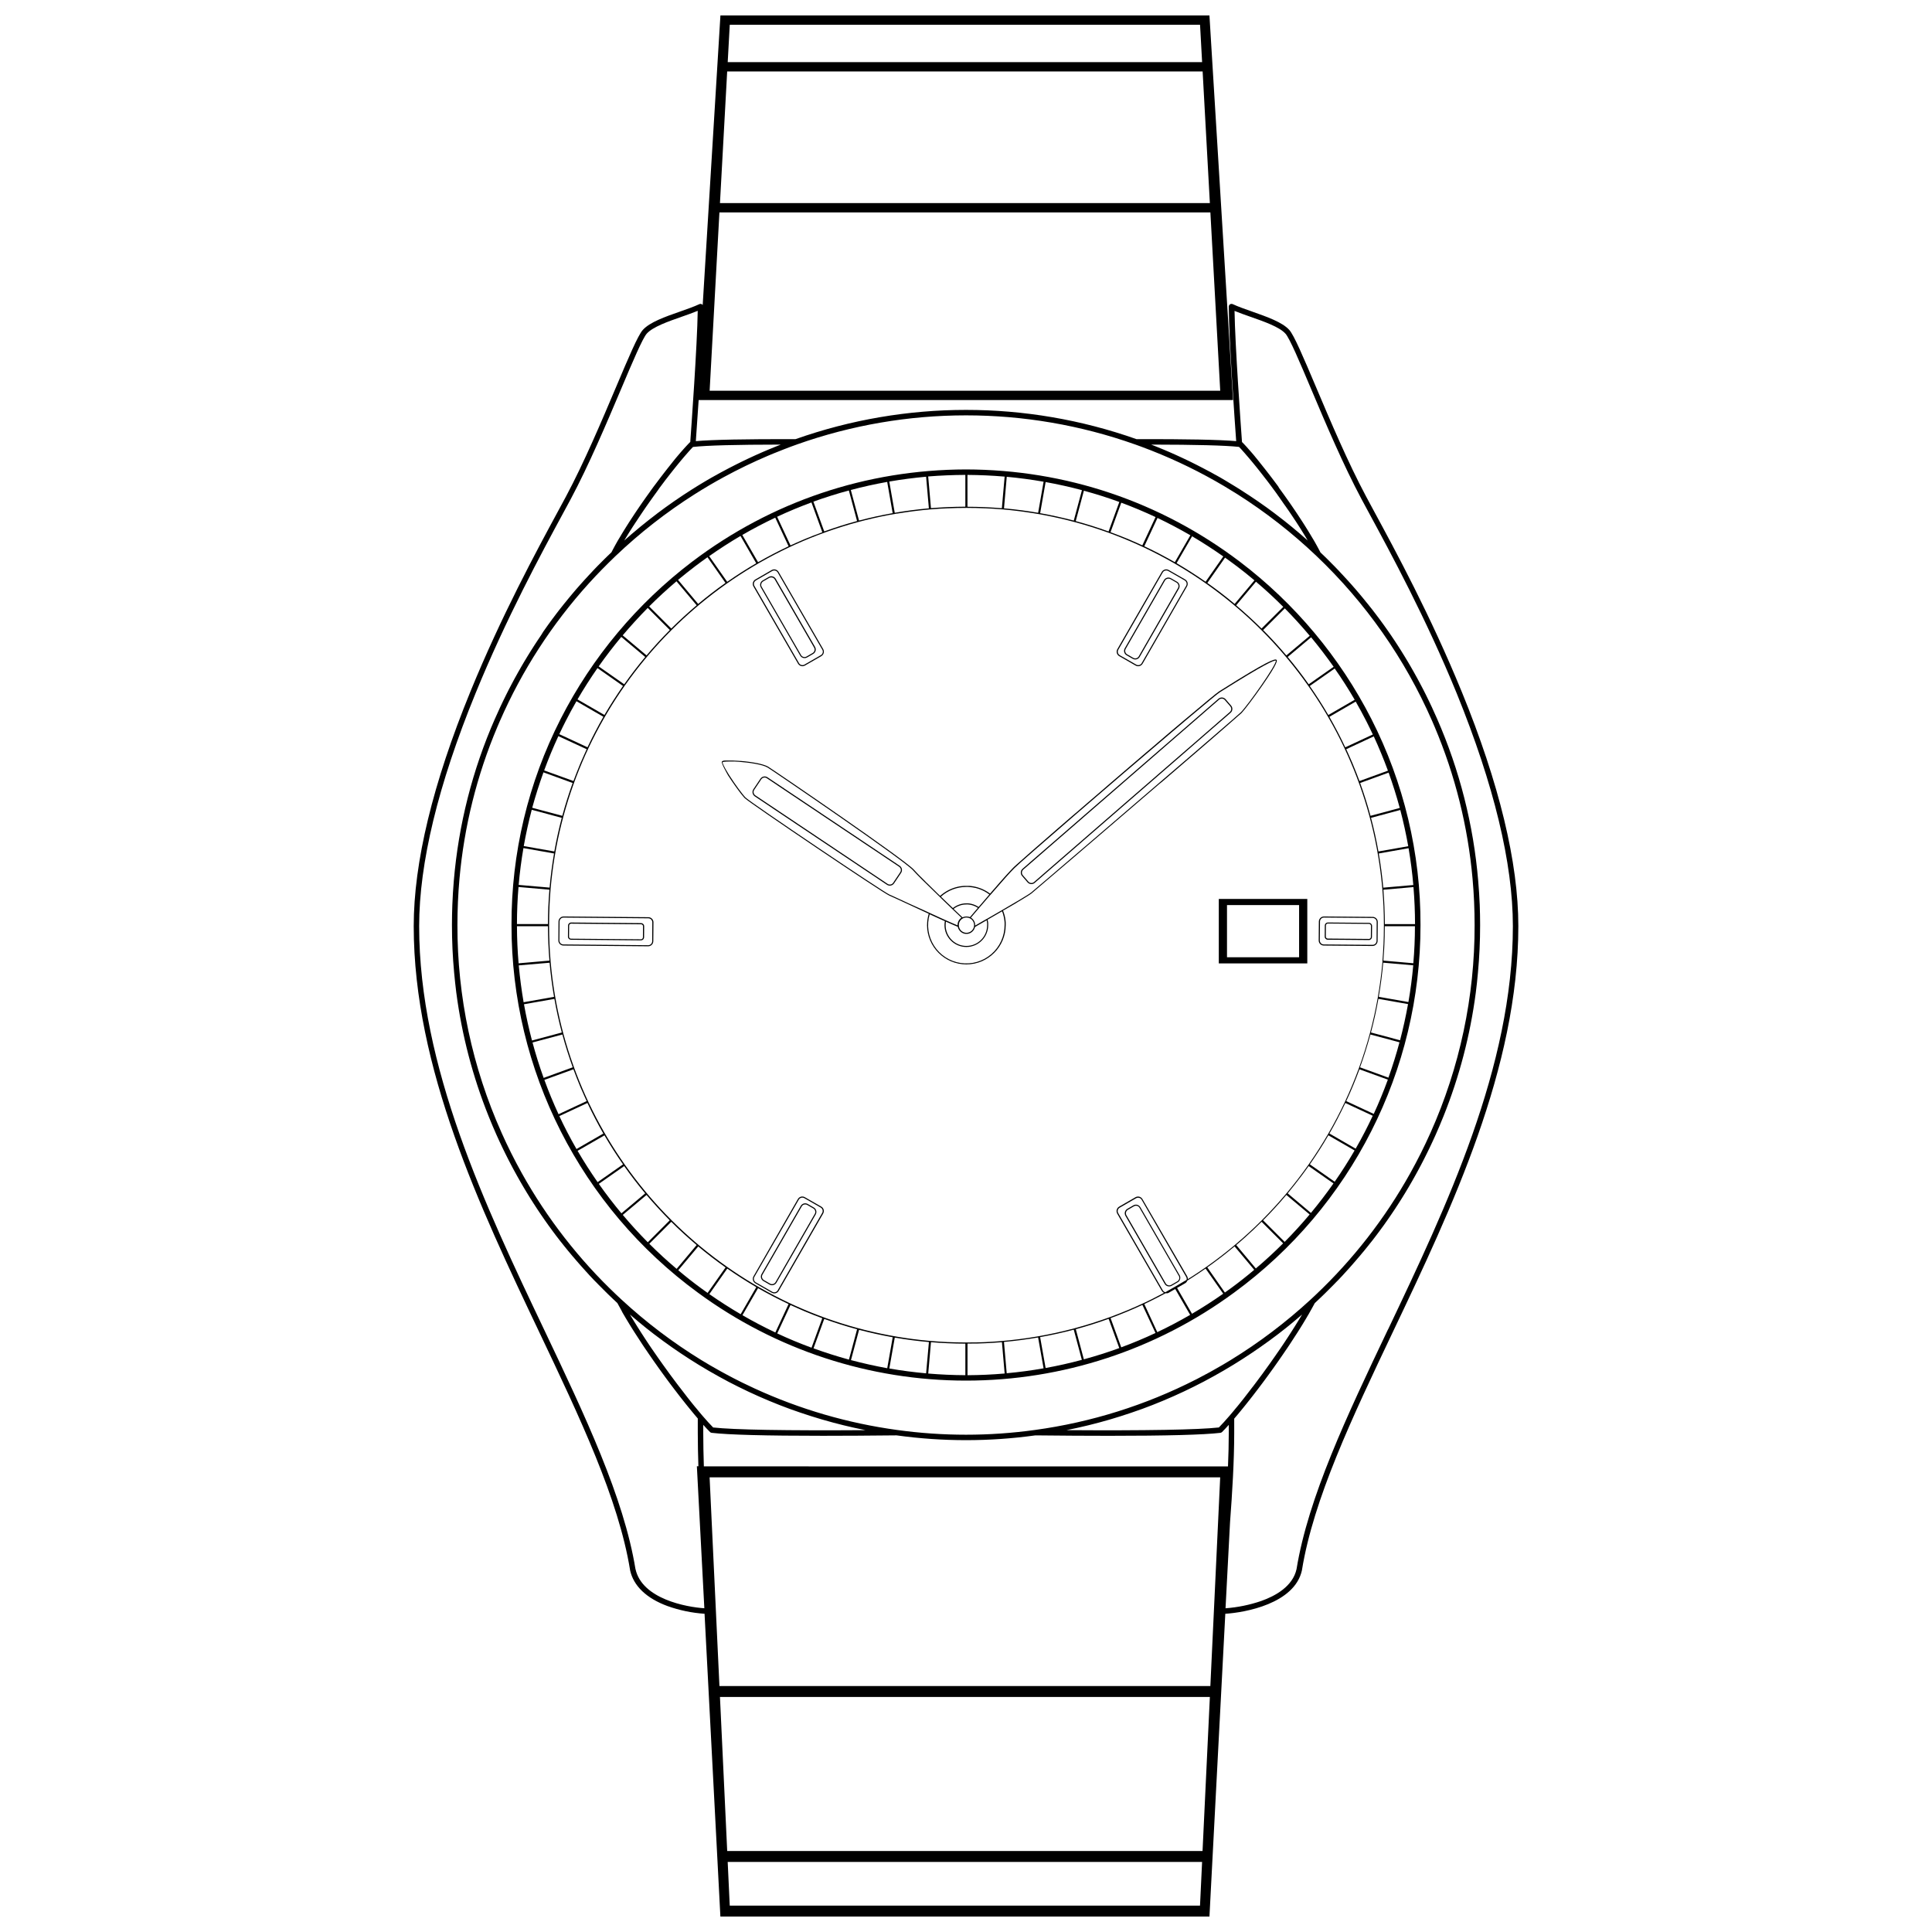 <?xml version="1.0" encoding="UTF-8"?>
<!-- Uploaded to: SVG Repo, www.svgrepo.com, Generator: SVG Repo Mixer Tools -->
<svg width="800px" height="800px" version="1.1" viewBox="144 144 512 512" xmlns="http://www.w3.org/2000/svg">
 <defs>
  <clipPath id="a">
   <path d="m253 148.09h294v503.81h-294z"/>
  </clipPath>
 </defs>
 <g clip-path="url(#a)">
  <path d="m531.34 327.24c-8.184-20.02-17.59-37.391-23.211-47.773-0.789-1.449-1.488-2.75-2.09-3.879-4.812-9.004-9.52-20.125-13.301-29.066-3.359-7.93-5.789-13.66-7.066-15.09-1.855-2.062-5.918-3.473-9.844-4.863-1.914-0.672-3.723-1.305-5.148-1.973l-0.004 0.004c-0.227-0.105-0.492-0.09-0.703 0.043-0.207 0.137-0.336 0.367-0.336 0.617 0 8.055 1.617 30.855 1.965 35.645-4.426-0.387-13.305-0.562-26.418-0.527-29.234-10.336-61.129-10.336-90.363 0-13.117-0.035-21.992 0.141-26.418 0.527 0.125-1.75 0.422-5.914 0.746-10.891l141.61 0.004-6.219-101.5-0.023-0.418h-129.6l-0.023 0.418-4.672 76.312c-0.051-0.07-0.113-0.133-0.188-0.18-0.207-0.133-0.473-0.152-0.695-0.047-1.426 0.664-3.234 1.301-5.148 1.973-3.934 1.375-7.996 2.801-9.844 4.863-1.285 1.426-3.711 7.156-7.066 15.09-3.781 8.938-8.488 20.062-13.301 29.066-0.605 1.129-1.305 2.426-2.094 3.879-5.621 10.379-15.027 27.754-23.211 47.773-9.98 24.387-15.035 45.309-15.035 62.188 0 37.609 17.641 74.727 33.211 107.48 10.832 22.789 21.062 44.301 24.129 63.184v0.039c0.91 4.156 4.344 7.441 9.961 9.504v-0.004c3.148 1.121 6.438 1.805 9.773 2.027l4.172 79.75 0.023 0.492h129.61l0.023-0.492 4.176-79.75c5.172-0.312 18.375-2.672 20.312-11.535v-0.039c3.066-18.867 13.297-40.395 24.129-63.184 15.574-32.742 33.215-69.859 33.215-107.47 0-16.879-5.055-37.801-15.027-62.191zm-59.031-64.812h0.035l0.027 0.031c0.129 0.133 0.266 0.273 0.406 0.418l0.164 0.176c0.098 0.105 0.199 0.211 0.289 0.324l0.195 0.219c0.098 0.105 0.195 0.215 0.289 0.328l0.219 0.246 0.289 0.344 0.23 0.262 0.324 0.375 0.23 0.27c0.117 0.141 0.242 0.289 0.363 0.434l0.207 0.242 0.578 0.699 0.156 0.191 0.453 0.555 0.25 0.309 0.375 0.469 0.273 0.344 0.367 0.465 0.289 0.367c0.121 0.156 0.246 0.312 0.367 0.473s0.195 0.25 0.289 0.375l0.387 0.5 0.289 0.363 0.438 0.578 0.234 0.309c0.219 0.289 0.441 0.578 0.664 0.887l0.211 0.289 0.473 0.641 0.289 0.387 0.402 0.555 0.289 0.418 0.387 0.539 0.289 0.426 0.387 0.547 0.289 0.422c0.137 0.191 0.27 0.387 0.406 0.578l0.289 0.395 0.465 0.676 0.207 0.289 0.656 0.965 0.207 0.309 0.453 0.676 0.254 0.387c0.129 0.199 0.262 0.398 0.391 0.578l0.27 0.414c0.125 0.191 0.25 0.383 0.371 0.578l0.262 0.41 0.367 0.578 0.25 0.398 0.379 0.609 0.219 0.352c0.16 0.262 0.32 0.52 0.473 0.777l0.105 0.172 0.523 0.887-0.145-0.129c-0.605-0.539-1.215-1.07-1.828-1.598l-0.355-0.305c-0.637-0.543-1.273-1.078-1.918-1.609l-0.02-0.016c-0.652-0.531-1.305-1.059-1.965-1.582l-0.375-0.289c-0.637-0.5-1.277-0.996-1.926-1.484-0.125-0.094-0.25-0.191-0.375-0.289-0.672-0.504-1.344-1.004-2.027-1.496-0.684-0.496-1.371-0.98-2.062-1.449l-0.387-0.27c-0.668-0.461-1.344-0.914-2.027-1.367l-0.387-0.25c-0.703-0.465-1.41-0.922-2.121-1.375l-0.055-0.035c-0.488-0.309-0.973-0.609-1.465-0.91l-0.508-0.309c-0.34-0.207-0.684-0.418-1.027-0.621l-0.578-0.352c-0.32-0.191-0.645-0.379-0.969-0.578l-0.59-0.344-0.969-0.547-0.598-0.32-1.027-0.578-0.559-0.289-1.203-0.637-0.387-0.203c-0.531-0.289-1.066-0.551-1.602-0.824l-0.332-0.164-1.262-0.633-0.559-0.27c-0.355-0.172-0.711-0.34-1.066-0.508l-0.617-0.289-1.023-0.473-0.633-0.289c-0.344-0.156-0.691-0.309-1.039-0.461l-0.613-0.27-1.133-0.484-0.527-0.223c-0.52-0.215-1.039-0.43-1.562-0.641l-0.094-0.039c-0.52-0.207-1.035-0.414-1.555-0.613 11.789 0.016 19.594 0.215 23.227 0.609zm-27.488-0.645c0.578 0.207 1.156 0.418 1.738 0.633 0.871 0.324 1.738 0.652 2.606 0.992v0.004c6.644 2.617 13.07 5.762 19.215 9.398 1.18 0.699 2.352 1.418 3.512 2.148 7.512 4.762 14.539 10.246 20.98 16.379 13.027 12.379 23.445 27.234 30.645 43.699 0.234 0.531 0.465 1.066 0.688 1.605 5.422 12.809 8.809 26.391 10.039 40.246 0.363 4.055 0.543 8.137 0.543 12.254 0.043 18.977-3.945 37.746-11.695 55.066-1.641 3.668-3.43 7.242-5.375 10.727-6.672 11.961-15.133 22.836-25.086 32.246-0.418 0.398-0.84 0.793-1.262 1.18-6.551 6.047-13.676 11.438-21.277 16.094-0.703 0.43-1.414 0.852-2.121 1.27-2.188 1.285-4.41 2.508-6.66 3.664l-0.363 0.188v-0.004c-13.379 6.828-27.812 11.352-42.695 13.383-12.109 1.676-24.395 1.676-36.508 0-13.062-1.785-25.793-5.492-37.773-11.004-1.023-0.473-2.043-0.957-3.055-1.449l-0.344-0.168c-1.395-0.688-2.781-1.406-4.156-2.148-0.426-0.23-0.855-0.465-1.281-0.699l-1.07-0.598c-0.68-0.387-1.355-0.773-2.027-1.156-0.672-0.387-1.418-0.836-2.121-1.27h-0.004c-7.594-4.656-14.715-10.051-21.258-16.102-0.422-0.387-0.844-0.781-1.258-1.18h-0.004c-9.953-9.41-18.414-20.285-25.09-32.246-1.941-3.473-3.734-7.051-5.375-10.727h0.004c-7.758-17.32-11.75-36.09-11.711-55.066 0-4.117 0.18-8.199 0.543-12.254 1.23-13.855 4.617-27.438 10.039-40.246 0.227-0.535 0.457-1.07 0.688-1.605h0.004c5.828-13.344 13.785-25.652 23.562-36.441 1.129-1.246 2.289-2.477 3.473-3.688 1.188-1.211 2.391-2.398 3.609-3.57h0.004c6.441-6.133 13.465-11.617 20.98-16.379 2.508-1.59 5.07-3.098 7.684-4.516 3.828-2.082 7.746-3.977 11.754-5.68 0.484-0.207 0.969-0.402 1.449-0.602 0.934-0.387 1.867-0.758 2.809-1.117 1.117-0.43 2.242-0.867 3.371-1.254v-0.004c28.992-10.285 60.641-10.285 89.637 0zm43.699 231.48-0.125 0.207-0.453 0.738c-0.062 0.105-0.129 0.207-0.195 0.312-0.129 0.215-0.262 0.43-0.398 0.645l-0.219 0.352-0.398 0.629-0.223 0.352c-0.137 0.215-0.273 0.43-0.41 0.645l-0.219 0.34c-0.152 0.23-0.289 0.465-0.453 0.695-0.062 0.094-0.121 0.191-0.184 0.289-0.203 0.312-0.41 0.625-0.617 0.934 0 0.016-0.02 0.031-0.027 0.047l-0.676 1.012c-0.043 0.062-0.086 0.129-0.133 0.195-0.176 0.266-0.355 0.531-0.539 0.801l-0.207 0.289-0.473 0.688c-0.078 0.113-0.156 0.23-0.238 0.34l-0.449 0.652c-0.082 0.117-0.164 0.234-0.246 0.352l-0.461 0.656-0.23 0.332-0.512 0.723-0.18 0.25c-0.465 0.656-0.934 1.305-1.406 1.949-0.051 0.074-0.102 0.141-0.152 0.215l-0.543 0.734-0.219 0.289-0.477 0.645-0.242 0.324-0.453 0.605-0.246 0.328-0.461 0.605-0.23 0.289-0.488 0.637c-0.066 0.082-0.129 0.172-0.195 0.254l-0.668 0.867c-0.223 0.289-0.445 0.578-0.668 0.867l-0.176 0.227c-0.16 0.203-0.316 0.402-0.477 0.598l-0.23 0.289-0.41 0.512-0.25 0.309-0.387 0.473-0.246 0.289-0.387 0.465-0.23 0.289-0.41 0.488-0.188 0.223-0.578 0.684c-1.074 1.246-2.027 2.289-2.824 3.102-5.473 0.609-19.348 0.852-40.398 0.711l0.164-0.035c0.852-0.168 1.699-0.348 2.547-0.535l0.488-0.109c0.855-0.191 1.715-0.395 2.566-0.598l0.25-0.062c0.824-0.203 1.645-0.414 2.461-0.633l0.352-0.094c0.836-0.227 1.668-0.461 2.5-0.699l0.5-0.148c0.824-0.242 1.648-0.492 2.469-0.754l0.398-0.129c0.812-0.258 1.617-0.523 2.422-0.797l0.184-0.062c0.832-0.289 1.656-0.578 2.481-0.867l0.477-0.172c0.801-0.297 1.598-0.598 2.391-0.906l0.465-0.184c0.82-0.324 1.637-0.652 2.449-0.992l0.16-0.07c0.789-0.332 1.574-0.668 2.356-1.012l0.391-0.172c0.785-0.352 1.566-0.711 2.348-1.074l0.477-0.223c0.773-0.371 1.555-0.75 2.344-1.137l0.32-0.16c0.758-0.379 1.512-0.766 2.266-1.156l0.25-0.129c0.773-0.41 1.543-0.828 2.316-1.254l0.445-0.246c0.758-0.418 1.512-0.848 2.266-1.285l0.395-0.23c0.785-0.461 1.566-0.922 2.344-1.402 0.723-0.441 1.449-0.891 2.152-1.348l0.391-0.25c0.688-0.441 1.367-0.887 2.043-1.34l0.395-0.262c0.699-0.473 1.398-0.949 2.086-1.43l0.055-0.039c0.676-0.48 1.352-0.961 2.027-1.449l0.352-0.246c0.656-0.48 1.309-0.969 1.961-1.465l0.387-0.289c0.664-0.508 1.328-1.027 1.984-1.551l0.094-0.074c0.641-0.508 1.27-1.027 1.902-1.551l0.34-0.289c0.629-0.52 1.25-1.051 1.867-1.582l0.164-0.137c-0.168 0.277-0.348 0.59-0.531 0.895zm-18.883 30.516c0 2.801-0.078 5.789-0.207 8.832l-138.9-0.004c-0.098-3.051-0.16-6.031-0.16-8.832v-2.176c0.66 0.734 1.258 1.371 1.793 1.902v0.004c0.113 0.113 0.266 0.188 0.426 0.207 4.414 0.523 14.305 0.789 29.5 0.789 5.754 0 12.266-0.039 19.531-0.117v0.004c12.199 1.691 24.57 1.691 36.77 0 7.266 0.078 13.773 0.117 19.531 0.117 15.191 0 25.086-0.266 29.5-0.789v-0.004c0.16-0.02 0.312-0.094 0.43-0.207 0.531-0.531 1.133-1.156 1.793-1.902-0.004 0.93-0.004 1.66-0.004 2.176zm-158.7-31.418 0.164 0.137c0.617 0.535 1.238 1.062 1.867 1.582l0.344 0.289c0.629 0.52 1.262 1.039 1.898 1.551l0.094 0.074c0.66 0.523 1.32 1.039 1.984 1.551l0.387 0.289c0.652 0.496 1.305 0.984 1.961 1.465l0.371 0.27c0.672 0.488 1.348 0.973 2.027 1.449l0.055 0.039c0.691 0.484 1.391 0.961 2.086 1.43l0.395 0.262c0.676 0.457 1.359 0.902 2.043 1.34l0.391 0.25c0.711 0.453 1.43 0.906 2.152 1.348 0.777 0.477 1.562 0.941 2.344 1.402l0.395 0.23c0.75 0.438 1.504 0.867 2.266 1.285l0.441 0.246c0.773 0.426 1.543 0.844 2.316 1.254l0.242 0.129c0.754 0.395 1.512 0.781 2.269 1.156l0.316 0.156c0.773 0.387 1.555 0.766 2.344 1.137l0.473 0.223c0.773 0.363 1.555 0.723 2.352 1.074l0.387 0.172c0.789 0.344 1.574 0.688 2.367 1.016l0.152 0.066c0.812 0.34 1.629 0.664 2.453 0.992l0.461 0.184c0.797 0.309 1.594 0.609 2.394 0.906l0.469 0.172c0.824 0.289 1.652 0.598 2.484 0.867l0.18 0.059c0.809 0.273 1.617 0.543 2.43 0.801l0.398 0.125c0.82 0.262 1.641 0.508 2.469 0.754l0.5 0.145c0.832 0.242 1.66 0.477 2.5 0.703l0.352 0.094c0.82 0.219 1.645 0.43 2.469 0.633l0.246 0.062c0.855 0.207 1.715 0.41 2.574 0.602l0.48 0.105c0.848 0.191 1.695 0.371 2.547 0.535l0.164 0.035c-21.051 0.141-34.926-0.098-40.398-0.711-0.801-0.812-1.75-1.855-2.824-3.102l-0.578-0.684-0.184-0.223c-0.141-0.164-0.273-0.324-0.41-0.488-0.078-0.09-0.152-0.184-0.23-0.289l-0.387-0.465-0.246-0.289-0.387-0.473-0.25-0.309-0.41-0.512-0.23-0.289c-0.16-0.195-0.316-0.398-0.477-0.598l-0.176-0.227c-0.223-0.289-0.445-0.578-0.668-0.867l-0.668-0.867c-0.062-0.082-0.129-0.172-0.195-0.254l-0.488-0.637-0.23-0.289-0.461-0.605-0.246-0.328-0.453-0.605-0.242-0.324-0.477-0.645-0.219-0.289-0.543-0.734-0.152-0.215c-0.469-0.645-0.941-1.293-1.406-1.949l-0.18-0.25-0.512-0.723c-0.078-0.105-0.152-0.219-0.23-0.324l-0.465-0.66c-0.082-0.117-0.164-0.234-0.246-0.352l-0.449-0.652-0.238-0.34-0.473-0.688-0.207-0.289c-0.18-0.266-0.359-0.531-0.539-0.801-0.047-0.062-0.09-0.129-0.133-0.195l-0.676-1.012s-0.02-0.027-0.027-0.047c-0.207-0.309-0.414-0.621-0.617-0.934-0.062-0.094-0.125-0.188-0.184-0.289-0.152-0.23-0.305-0.465-0.453-0.695l-0.219-0.34c-0.141-0.215-0.273-0.43-0.41-0.645l-0.223-0.352-0.398-0.629-0.219-0.352c-0.137-0.215-0.27-0.43-0.398-0.645l-0.195-0.312c-0.152-0.25-0.289-0.496-0.449-0.738-0.043-0.07-0.086-0.141-0.129-0.207-0.188-0.309-0.367-0.621-0.547-0.91zm39.984-230.54c-0.52 0.191-1.039 0.398-1.555 0.613l-0.094 0.039c-0.52 0.207-1.043 0.422-1.562 0.641l-0.527 0.223-1.125 0.48-0.613 0.27c-0.348 0.152-0.691 0.305-1.039 0.461l-0.633 0.289-1.023 0.473-0.621 0.289-1.055 0.508-0.562 0.27-1.262 0.629-0.344 0.172c-0.535 0.27-1.07 0.543-1.602 0.82l-0.395 0.207c-0.398 0.207-0.793 0.418-1.191 0.633-0.191 0.102-0.379 0.207-0.578 0.309-0.34 0.184-0.676 0.367-1.012 0.555l-0.617 0.344-0.949 0.527-0.621 0.359-0.957 0.559-0.602 0.359c-0.34 0.199-0.676 0.406-1.012 0.609l-0.523 0.32c-0.477 0.289-0.957 0.578-1.43 0.891l-0.086 0.055c-0.711 0.453-1.422 0.91-2.129 1.379l-0.375 0.25c-0.676 0.449-1.352 0.906-2.027 1.371l-0.375 0.262c-1.387 0.965-2.754 1.953-4.106 2.969l-0.367 0.289c-0.648 0.488-1.293 0.988-1.93 1.488l-0.363 0.289c-0.664 0.523-1.32 1.055-1.973 1.586-0.648 0.535-1.293 1.078-1.93 1.621l-0.352 0.289c-0.617 0.527-1.227 1.062-1.836 1.605l-0.141 0.125 0.523-0.867 0.129-0.211c0.148-0.246 0.289-0.492 0.449-0.738l0.23-0.371 0.367-0.578 0.262-0.41 0.352-0.559 0.289-0.43c0.117-0.184 0.238-0.371 0.359-0.555l0.289-0.426 0.379-0.578 0.27-0.41 0.426-0.637 0.23-0.344 0.648-0.957c0.078-0.113 0.152-0.227 0.23-0.336l0.441-0.645 0.289-0.41 0.391-0.562 0.309-0.43c0.125-0.18 0.25-0.359 0.379-0.535l0.309-0.434 0.379-0.531 0.309-0.426 0.391-0.539 0.289-0.398 0.434-0.637c0.074-0.102 0.148-0.203 0.223-0.289 0.219-0.289 0.441-0.594 0.664-0.887l0.242-0.32 0.43-0.578c0.094-0.121 0.188-0.246 0.289-0.367l0.387-0.496c0.094-0.129 0.191-0.25 0.289-0.375 0.098-0.125 0.246-0.32 0.371-0.477s0.188-0.242 0.289-0.363l0.367-0.469 0.273-0.34c0.129-0.164 0.258-0.324 0.387-0.484l0.703-0.867 0.141-0.172 0.578-0.699 0.195-0.234 0.375-0.445 0.219-0.258 0.332-0.387 0.223-0.254c0.105-0.117 0.207-0.238 0.309-0.352l0.211-0.238c0.102-0.117 0.203-0.227 0.289-0.336l0.188-0.207 0.312-0.34c0.051-0.051 0.105-0.109 0.152-0.164l0.434-0.453h0.039c3.633-0.41 11.438-0.609 23.23-0.621zm-13.527-111.25h124.63l0.094 1.656 0.453 8.242h-125.72zm-0.684 12.371h126l1.918 34.883-129.83-0.004zm-2.055 37.352h130.11l2.606 47.25h-135.31zm-22.246 359.54c-3.106-19.066-13.375-40.676-24.25-63.551-15.508-32.602-33.078-69.566-33.078-106.85 0-16.691 5.019-37.434 14.922-61.645 8.152-19.945 17.539-37.277 23.145-47.629 0.789-1.449 1.492-2.758 2.098-3.887 4.84-9.059 9.555-20.219 13.355-29.184 3.051-7.211 5.688-13.438 6.809-14.688 1.605-1.785 5.668-3.207 9.25-4.461 1.52-0.531 2.973-1.043 4.246-1.57-0.129 9.035-1.703 30.98-1.977 34.762l0.004 0.004c-0.039 0.027-0.078 0.055-0.113 0.086-0.148 0.148-0.289 0.309-0.461 0.473l-0.203 0.219c-0.098 0.102-0.191 0.203-0.289 0.309l-0.227 0.25-0.305 0.332-0.242 0.273-0.316 0.359-0.258 0.289-0.332 0.383-0.273 0.32c-0.113 0.133-0.227 0.262-0.34 0.402l-0.309 0.363-0.332 0.398-0.289 0.363-0.355 0.438-0.289 0.375-0.375 0.465-0.32 0.406-0.375 0.469-0.32 0.41-0.387 0.496c-0.109 0.141-0.219 0.289-0.328 0.422l-0.391 0.508-0.367 0.48c-0.117 0.16-0.242 0.316-0.363 0.477-0.121 0.16-0.254 0.344-0.387 0.516-0.129 0.172-0.234 0.309-0.352 0.469l-0.375 0.5-0.387 0.504-0.355 0.488-0.391 0.535-0.352 0.504-0.387 0.535c-0.125 0.172-0.246 0.344-0.371 0.52l-0.375 0.527c-0.125 0.172-0.246 0.352-0.367 0.523l-0.375 0.531-0.359 0.52-0.375 0.543c-0.117 0.172-0.234 0.344-0.352 0.52l-0.375 0.547-0.348 0.52c-0.125 0.184-0.25 0.367-0.371 0.555-0.121 0.184-0.23 0.344-0.34 0.52-0.113 0.172-0.242 0.363-0.363 0.547l-0.332 0.512-0.363 0.555-0.312 0.496-0.359 0.562-0.312 0.504-0.34 0.543-0.305 0.496c-0.109 0.18-0.219 0.359-0.328 0.539-0.105 0.18-0.195 0.324-0.289 0.488l-0.32 0.531-0.289 0.477-0.305 0.527c-0.09 0.156-0.172 0.312-0.262 0.465l-0.289 0.52c-0.082 0.152-0.164 0.289-0.246 0.453l-0.273 0.508c-0.082 0.148-0.156 0.289-0.23 0.441s-0.156 0.289-0.23 0.434l-0.609 0.578c-0.191 0.184-0.387 0.367-0.578 0.555l-0.641 0.629-0.578 0.578c-0.207 0.207-0.41 0.418-0.617 0.625l-0.578 0.578-0.605 0.625c-0.191 0.199-0.387 0.398-0.578 0.602-0.195 0.203-0.395 0.418-0.578 0.629-0.184 0.211-0.387 0.41-0.578 0.609-0.195 0.203-0.387 0.418-0.578 0.633-0.195 0.211-0.383 0.414-0.578 0.621l-0.562 0.629c-0.191 0.211-0.383 0.426-0.578 0.641-0.195 0.215-0.363 0.414-0.543 0.621l-0.578 0.656c-0.18 0.207-0.355 0.418-0.531 0.629-0.176 0.207-0.379 0.441-0.566 0.664-0.184 0.223-0.348 0.418-0.52 0.629-0.172 0.207-0.375 0.449-0.559 0.676l-0.496 0.617-0.578 0.699-0.477 0.605c-0.188 0.242-0.379 0.48-0.578 0.723-0.156 0.199-0.309 0.402-0.465 0.605l-0.566 0.734-0.453 0.605-0.559 0.742-0.453 0.621-0.543 0.742c-0.152 0.207-0.289 0.414-0.441 0.621-0.152 0.207-0.359 0.5-0.535 0.754l-0.422 0.609-0.496 0.809-0.41 0.609c-0.18 0.262-0.355 0.523-0.531 0.789-0.141 0.207-0.273 0.418-0.414 0.633-0.172 0.262-0.34 0.52-0.508 0.777-0.141 0.215-0.289 0.43-0.41 0.645l-0.496 0.777c-0.133 0.219-0.266 0.434-0.402 0.652l-0.488 0.785-0.398 0.664-0.473 0.781-0.398 0.68-0.453 0.777c-0.141 0.242-0.273 0.484-0.41 0.723l-0.426 0.746-0.414 0.75c-0.137 0.242-0.273 0.484-0.406 0.73-0.133 0.246-0.289 0.523-0.422 0.789-0.133 0.262-0.25 0.465-0.375 0.703-0.125 0.238-0.289 0.559-0.438 0.836l-0.348 0.664c-0.16 0.309-0.312 0.621-0.473 0.934l-0.289 0.578c-0.172 0.348-0.34 0.699-0.512 1.047l-0.234 0.477c-0.203 0.418-0.402 0.84-0.602 1.266-0.039 0.09-0.082 0.18-0.129 0.27-0.48 1.027-0.949 2.062-1.402 3.106l-0.008 0.004c-5.977 13.621-9.66 28.137-10.906 42.957-0.18 2.125-0.309 4.254-0.391 6.394-0.066 1.773-0.102 3.551-0.102 5.332 0 4.246 0.191 8.453 0.578 12.617 0.164 1.785 0.355 3.566 0.578 5.344h0.004c1.469 11.223 4.344 22.215 8.559 32.719 0.664 1.664 1.367 3.32 2.102 4.969 0.238 0.527 0.477 1.059 0.723 1.582l0.164 0.352c0.191 0.406 0.387 0.816 0.578 1.223 0.082 0.172 0.168 0.34 0.25 0.516 0.168 0.348 0.336 0.695 0.508 1.043 0.094 0.195 0.195 0.391 0.289 0.578l0.484 0.965c0.105 0.207 0.211 0.41 0.316 0.609 0.16 0.309 0.316 0.617 0.477 0.922 0.117 0.23 0.242 0.453 0.363 0.684 0.152 0.289 0.289 0.562 0.449 0.84l0.375 0.68c0.152 0.289 0.305 0.555 0.457 0.832 0.152 0.273 0.273 0.48 0.41 0.723l0.441 0.781 0.434 0.742c0.145 0.25 0.289 0.496 0.434 0.742 0.145 0.246 0.312 0.523 0.469 0.785s0.273 0.465 0.414 0.691c0.141 0.23 0.328 0.527 0.488 0.793l0.414 0.672c0.164 0.262 0.332 0.52 0.496 0.781 0.168 0.262 0.289 0.449 0.426 0.668 0.137 0.219 0.332 0.508 0.496 0.762l0.441 0.68 0.52 0.773c0.145 0.219 0.289 0.438 0.438 0.652 0.172 0.258 0.352 0.512 0.531 0.77l0.445 0.648c0.176 0.25 0.355 0.496 0.531 0.75l0.461 0.652 0.551 0.754c0.152 0.211 0.309 0.426 0.465 0.637 0.156 0.211 0.375 0.5 0.559 0.75l0.469 0.629 0.559 0.727c0.164 0.211 0.324 0.426 0.488 0.637l0.578 0.715 0.5 0.637 0.578 0.711 0.508 0.629 0.578 0.684c0.176 0.215 0.352 0.43 0.531 0.645l0.578 0.664 0.551 0.648 0.578 0.66c0.188 0.211 0.375 0.43 0.562 0.641 0.188 0.211 0.387 0.43 0.578 0.645l0.578 0.645 0.578 0.633c0.195 0.215 0.387 0.43 0.578 0.641l0.578 0.609 0.617 0.656 0.578 0.578c0.211 0.219 0.422 0.441 0.637 0.656l0.578 0.578c0.219 0.219 0.43 0.441 0.652 0.656l0.578 0.578 0.664 0.656 0.578 0.555 0.68 0.652c0.191 0.184 0.387 0.363 0.578 0.543l0.645 0.609 0.27 0.496 0.215 0.391c0.105 0.191 0.215 0.383 0.32 0.578l0.219 0.391 0.297 0.594 0.219 0.379c0.121 0.211 0.25 0.422 0.375 0.633l0.207 0.359c0.129 0.223 0.266 0.441 0.398 0.664 0.066 0.117 0.133 0.23 0.203 0.34 0.141 0.238 0.289 0.473 0.43 0.711l0.188 0.309 0.488 0.785c0.051 0.082 0.102 0.164 0.152 0.242l0.598 0.945 0.059 0.09c0.66 1.043 1.344 2.094 2.043 3.144l0.164 0.242 0.539 0.809c0.07 0.098 0.141 0.199 0.207 0.289l0.504 0.742c0.086 0.129 0.176 0.254 0.262 0.387l0.453 0.656 0.309 0.441 0.41 0.598 0.336 0.477 0.395 0.555 0.344 0.488 0.383 0.543 0.363 0.5 0.371 0.516 0.367 0.508 0.363 0.5 0.375 0.512 0.352 0.48 0.379 0.512c0.117 0.156 0.234 0.316 0.352 0.473 0.117 0.156 0.25 0.332 0.375 0.496l0.352 0.465c0.125 0.164 0.25 0.328 0.371 0.492l0.352 0.457c0.121 0.164 0.246 0.32 0.371 0.484l0.34 0.445 0.367 0.477 0.34 0.434 0.363 0.465 0.332 0.418 0.363 0.457 0.32 0.406c0.121 0.152 0.242 0.289 0.359 0.445l0.316 0.391 0.348 0.426c0.105 0.129 0.211 0.262 0.316 0.387l0.336 0.41c0.102 0.125 0.207 0.25 0.309 0.375l0.324 0.387c0.102 0.125 0.207 0.246 0.309 0.363l0.309 0.367 0.219 0.254v3.832c0 2.805 0.062 5.789 0.16 8.832h-0.402l1.98 37.629c-4.773-0.309-16.504-2.465-18.242-10.379zm149.7 87.242-0.094 1.938h-124.62l-0.094-1.938-0.453-9.645h125.72zm0.578-12.539h-125.97l-1.918-40.824 129.83-0.004zm-61.961-43.723h-66.066l-2.606-55.305 135.31 0.004-2.606 55.305zm111.12-94.523c-10.875 22.875-21.137 44.484-24.25 63.551-1.012 4.586-5.644 7.117-9.352 8.43-3.059 1.047-6.242 1.699-9.465 1.938l1.188-22.684c0.598-7.93 1.113-16.422 1.113-23.742v-3.832l0.219-0.254 0.309-0.367c0.102-0.117 0.207-0.242 0.309-0.363 0.102-0.125 0.219-0.254 0.324-0.387 0.105-0.133 0.207-0.25 0.309-0.375l0.34-0.41 0.312-0.387 0.348-0.426 0.316-0.391c0.117-0.152 0.238-0.289 0.359-0.445l0.32-0.406 0.363-0.457 0.332-0.418 0.363-0.465 0.34-0.434 0.367-0.477 0.34-0.445c0.125-0.164 0.25-0.32 0.371-0.484l0.352-0.457c0.121-0.164 0.246-0.328 0.371-0.492l0.352-0.465c0.129-0.164 0.25-0.332 0.375-0.496 0.125-0.164 0.23-0.316 0.352-0.473l0.379-0.512 0.352-0.48 0.375-0.512 0.363-0.5 0.367-0.508 0.371-0.516 0.363-0.5 0.383-0.543c0.117-0.164 0.23-0.32 0.344-0.488 0.113-0.164 0.262-0.371 0.395-0.559l0.336-0.477 0.41-0.598 0.309-0.441 0.453-0.656c0.086-0.129 0.176-0.258 0.262-0.387l0.504-0.742c0.066-0.102 0.137-0.203 0.207-0.289l0.539-0.809 0.164-0.242c0.699-1.051 1.383-2.102 2.043-3.144l0.059-0.09 0.598-0.945c0.051-0.082 0.098-0.164 0.152-0.242l0.488-0.785 0.188-0.309c0.145-0.238 0.289-0.473 0.43-0.711 0.07-0.113 0.137-0.227 0.203-0.34 0.133-0.223 0.27-0.441 0.398-0.664l0.207-0.359c0.125-0.211 0.25-0.422 0.375-0.633l0.223-0.406 0.34-0.598 0.219-0.391c0.109-0.195 0.219-0.387 0.32-0.578l0.215-0.391 0.27-0.496 0.645-0.609c0.195-0.18 0.387-0.359 0.578-0.543l0.68-0.652 0.578-0.555 0.664-0.656 0.578-0.578c0.219-0.219 0.434-0.438 0.652-0.656l0.578-0.578c0.215-0.219 0.426-0.438 0.637-0.656l0.578-0.578 0.617-0.656 0.578-0.609c0.195-0.211 0.391-0.426 0.578-0.641l1.156-1.266 0.578-0.656 0.551-0.633 0.578-0.664 0.551-0.648 0.578-0.664c0.18-0.211 0.355-0.43 0.531-0.645l0.578-0.684 0.508-0.629 0.578-0.711 0.5-0.637c0.188-0.238 0.379-0.477 0.578-0.715 0.199-0.242 0.328-0.426 0.488-0.637l0.559-0.727 0.469-0.629c0.184-0.25 0.375-0.496 0.559-0.75 0.184-0.25 0.309-0.426 0.465-0.637l0.551-0.754 0.461-0.652 0.531-0.75 0.445-0.648c0.176-0.258 0.355-0.512 0.531-0.77 0.148-0.215 0.289-0.434 0.438-0.652l0.52-0.773 0.441-0.68c0.164-0.254 0.332-0.508 0.496-0.762 0.164-0.254 0.289-0.445 0.426-0.668 0.137-0.223 0.332-0.52 0.496-0.781l0.414-0.672c0.164-0.266 0.328-0.527 0.488-0.793 0.164-0.266 0.273-0.461 0.414-0.691s0.316-0.52 0.473-0.785l0.402-0.695c0.148-0.258 0.289-0.512 0.449-0.773 0.16-0.262 0.289-0.496 0.422-0.746 0.133-0.25 0.289-0.5 0.426-0.754 0.137-0.25 0.305-0.555 0.457-0.832l0.375-0.68c0.152-0.289 0.289-0.559 0.449-0.84 0.121-0.23 0.242-0.453 0.363-0.684 0.152-0.289 0.289-0.578 0.441-0.852 0.117-0.23 0.238-0.453 0.352-0.688 0.152-0.289 0.289-0.605 0.453-0.906 0.105-0.215 0.219-0.426 0.32-0.641 0.172-0.348 0.34-0.695 0.508-1.043 0.082-0.172 0.168-0.344 0.25-0.516 0.191-0.406 0.387-0.812 0.578-1.223l0.164-0.352c0.242-0.523 0.484-1.055 0.723-1.582 0.734-1.648 1.438-3.305 2.102-4.969v0.008c4.215-10.504 7.09-21.496 8.559-32.719 0.23-1.773 0.426-3.551 0.578-5.344 0.387-4.172 0.578-8.379 0.578-12.617 0-1.785-0.035-3.559-0.102-5.332-0.09-2.148-0.227-4.285-0.406-6.41-1.246-14.824-4.93-29.34-10.902-42.965-0.457-1.043-0.926-2.078-1.402-3.106-0.043-0.09-0.086-0.18-0.129-0.27-0.191-0.422-0.395-0.844-0.602-1.266l-0.234-0.477c-0.172-0.352-0.34-0.699-0.512-1.047l-0.289-0.578c-0.16-0.312-0.312-0.621-0.473-0.934l-0.348-0.664c-0.145-0.289-0.289-0.559-0.438-0.836-0.148-0.277-0.25-0.469-0.375-0.703-0.125-0.234-0.289-0.527-0.422-0.789-0.133-0.262-0.27-0.488-0.406-0.73l-0.414-0.75-0.426-0.746c-0.137-0.242-0.273-0.484-0.41-0.723l-0.453-0.777-0.398-0.68-0.473-0.781-0.398-0.664-0.488-0.785c-0.137-0.219-0.27-0.434-0.402-0.652l-0.496-0.777c-0.137-0.215-0.273-0.43-0.41-0.645-0.168-0.262-0.34-0.52-0.508-0.777-0.141-0.211-0.289-0.422-0.414-0.633-0.176-0.266-0.352-0.527-0.531-0.789-0.141-0.203-0.273-0.41-0.41-0.609l-0.539-0.777-0.422-0.609c-0.176-0.254-0.359-0.504-0.535-0.754s-0.289-0.414-0.441-0.621l-0.543-0.742-0.453-0.621-0.559-0.742-0.453-0.605-0.566-0.734c-0.152-0.203-0.309-0.406-0.465-0.605-0.188-0.242-0.379-0.484-0.578-0.723l-0.477-0.605-0.578-0.699-0.496-0.617c-0.184-0.227-0.371-0.449-0.559-0.676-0.188-0.227-0.344-0.418-0.52-0.629-0.176-0.207-0.375-0.441-0.566-0.664-0.188-0.219-0.352-0.418-0.531-0.629l-0.578-0.656c-0.18-0.207-0.363-0.418-0.543-0.621-0.184-0.207-0.379-0.43-0.578-0.641-0.199-0.211-0.371-0.418-0.562-0.629-0.191-0.207-0.379-0.418-0.578-0.621-0.199-0.207-0.383-0.422-0.578-0.633-0.195-0.207-0.383-0.41-0.578-0.609-0.195-0.203-0.391-0.418-0.578-0.629-0.188-0.207-0.387-0.402-0.578-0.602l-0.605-0.625c-0.191-0.199-0.387-0.395-0.578-0.578-0.191-0.184-0.41-0.418-0.617-0.625l-0.578-0.578-0.641-0.629c-0.188-0.188-0.383-0.371-0.578-0.555l-0.609-0.578c-0.074-0.141-0.152-0.289-0.23-0.434-0.078-0.145-0.152-0.289-0.23-0.441l-0.273-0.508c-0.082-0.152-0.164-0.289-0.246-0.453l-0.289-0.52c-0.09-0.152-0.172-0.309-0.262-0.465l-0.305-0.527-0.289-0.477-0.32-0.531c-0.094-0.164-0.191-0.324-0.289-0.488-0.098-0.164-0.219-0.359-0.328-0.539l-0.305-0.496-0.34-0.543-0.312-0.504-0.355-0.562c-0.105-0.164-0.211-0.328-0.316-0.496l-0.363-0.555-0.332-0.512c-0.117-0.184-0.242-0.363-0.363-0.547-0.121-0.184-0.227-0.348-0.34-0.52-0.117-0.172-0.246-0.367-0.371-0.555l-0.348-0.52-0.375-0.547c-0.117-0.172-0.234-0.348-0.352-0.52l-0.375-0.543-0.359-0.52-0.375-0.531c-0.121-0.172-0.242-0.352-0.367-0.523l-0.375-0.527c-0.125-0.172-0.246-0.348-0.371-0.52-0.125-0.172-0.254-0.355-0.387-0.531l-0.359-0.5c-0.129-0.18-0.262-0.359-0.395-0.535l-0.309-0.523-0.371-0.5-0.375-0.5c-0.117-0.16-0.234-0.312-0.352-0.469l-0.387-0.516c-0.121-0.16-0.242-0.316-0.363-0.477l-0.367-0.48-0.391-0.508c-0.109-0.141-0.219-0.289-0.328-0.422l-0.387-0.496-0.32-0.41-0.375-0.469-0.32-0.406-0.375-0.465-0.289-0.375-0.355-0.438-0.289-0.363-0.332-0.398-0.289-0.363-0.34-0.402-0.273-0.32-0.332-0.383-0.254-0.289-0.32-0.359-0.242-0.273-0.289-0.332-0.227-0.25c-0.102-0.105-0.195-0.207-0.289-0.309l-0.203-0.219c-0.16-0.164-0.312-0.324-0.461-0.473l0.012 0.004c-0.035-0.031-0.07-0.059-0.109-0.086-0.273-3.781-1.844-25.711-1.977-34.762 1.27 0.527 2.727 1.035 4.246 1.57 3.586 1.254 7.644 2.676 9.25 4.461 1.125 1.246 3.766 7.477 6.809 14.688 3.793 8.977 8.516 20.125 13.359 29.184 0.602 1.129 1.305 2.43 2.098 3.887 5.606 10.355 14.988 27.684 23.145 47.629 9.832 24.199 14.855 44.941 14.855 61.633 0 37.281-17.57 74.246-33.07 106.86z"/>
 </g>
 <path d="m292.58 334.52c-8.621 16.91-13.086 35.637-13.027 54.621-0.031 38.504 18.332 74.707 49.414 97.434 20.59 15.137 45.477 23.301 71.031 23.301s50.438-8.164 71.027-23.301c31.086-22.723 49.449-58.93 49.422-97.434 0.059-18.984-4.406-37.711-13.027-54.621-8.336-16.336-20.254-30.582-34.859-41.672-21.023-15.926-46.117-24.387-72.566-24.445-26.445 0.062-51.539 8.516-72.559 24.445h-0.004c-14.602 11.094-26.516 25.336-34.852 41.672zm35.727-40.516c1.051-0.797 2.117-1.57 3.184-2.332l4.769 6.809c-2.484 1.754-4.898 3.609-7.238 5.566l-5.336-6.371c1.516-1.254 3.059-2.481 4.621-3.672zm11.93-7.973 4.172 7.238c-2.633 1.531-5.195 3.172-7.691 4.922l-4.773-6.812c2.707-1.902 5.469-3.684 8.293-5.344zm28.719-12.051 2.176 8.105c-2.934 0.793-5.832 1.711-8.703 2.746l-2.871-7.891c3.086-1.109 6.219-2.098 9.398-2.957zm10.16-2.269 1.449 8.277c-3 0.531-5.969 1.188-8.914 1.965l-2.176-8.105c3.18-0.844 6.391-1.555 9.641-2.137zm10.312-1.375 0.734 8.379c-3.039 0.27-6.055 0.66-9.047 1.18l-1.449-8.277c3.227-0.559 6.481-0.984 9.762-1.281zm10.398-0.488v8.43h-0.082c-3.027 0.012-6.039 0.141-9.031 0.387l-0.734-8.398c3.262-0.258 6.543-0.398 9.852-0.414zm-37.906 15.203c-0.703 0.262-1.406 0.527-2.109 0.801h-0.027c-0.672 0.266-1.348 0.535-2.027 0.812l-0.199 0.082-0.613 0.254-0.656 0.289-1.25 0.543c-0.363 0.164-0.727 0.328-1.09 0.496-0.156 0.07-0.309 0.137-0.465 0.207l-3.539-7.59c2.981-1.391 6.016-2.656 9.098-3.793zm19.867-4.945 0.562-0.09c0.578-0.094 1.156-0.184 1.738-0.266l1.027-0.148 0.867-0.117c0.562-0.07 1.125-0.141 1.691-0.203l0.746-0.082c0.598-0.062 1.199-0.121 1.797-0.176l0.637-0.051c1.438-0.117 2.887-0.211 4.344-0.273h0.184c0.738-0.031 1.48-0.055 2.219-0.074h0.148c0.75-0.016 1.5-0.027 2.25-0.027h0.262c0.746 0 1.496 0.008 2.246 0.027h0.148c0.738 0.016 1.477 0.043 2.223 0.074h0.184c1.449 0.062 2.898 0.156 4.344 0.273l0.637 0.051c0.598 0.055 1.195 0.117 1.797 0.176l0.75 0.082c0.562 0.062 1.125 0.133 1.691 0.203l0.867 0.117 1.027 0.148c0.578 0.082 1.156 0.172 1.738 0.266l0.562 0.09c46.328 7.762 83 44.43 90.754 90.766l0.086 0.523c0.094 0.578 0.184 1.18 0.273 1.773 0.051 0.336 0.094 0.676 0.141 1.012 0.039 0.289 0.082 0.578 0.117 0.867 0.074 0.562 0.141 1.121 0.203 1.684 0.027 0.254 0.055 0.508 0.082 0.758 0.062 0.598 0.121 1.191 0.176 1.785l0.051 0.641c0.121 1.445 0.215 2.894 0.289 4.344v0.164c0.031 0.742 0.055 1.488 0.074 2.231v0.141c0.016 0.75 0.027 1.504 0.027 2.25v0.309c0 0.711 0 1.422-0.027 2.137v0.375c-0.012 0.684-0.035 1.367-0.066 2.055v0.121c-0.07 1.551-0.168 3.106-0.289 4.633v0.262c-0.27 3.102-0.68 6.234-1.215 9.312l-0.027 0.141-0.02 0.113c-0.543 3.07-1.223 6.156-2.027 9.168l-0.039 0.141-0.027 0.113c-0.809 3.008-1.758 6.023-2.82 8.957l-0.051 0.137-0.039 0.109c-1.07 2.926-2.277 5.844-3.598 8.688l-0.051 0.105-0.062 0.129c-1.324 2.824-2.781 5.625-4.344 8.324l-0.062 0.102-0.074 0.125c-1.562 2.695-3.262 5.356-5.051 7.918l-0.082 0.117-0.066 0.094c-1.793 2.551-3.715 5.055-5.719 7.445l-0.094 0.109-0.074 0.09c-2.008 2.387-4.144 4.715-6.344 6.922l-0.184 0.184c-2.203 2.199-4.535 4.344-6.922 6.344l-0.09 0.074-0.109 0.094c-2.391 2-4.894 3.926-7.445 5.719l-0.094 0.066-0.117 0.082c-1.25 0.875-2.523 1.727-3.816 2.555l-0.289 0.176-0.617 0.383-0.008 0.004c0.02-0.258-0.043-0.516-0.168-0.742l-11.859-20.457c-0.18-0.312-0.473-0.539-0.82-0.633-0.348-0.09-0.715-0.043-1.027 0.137l-4.344 2.5 0.004 0.004c-0.648 0.371-0.867 1.195-0.496 1.844l11.812 20.461v-0.004c0.137 0.234 0.336 0.418 0.578 0.535-1.027 0.555-2.066 1.094-3.106 1.613-0.23 0.117-0.461 0.23-0.691 0.34-0.355 0.176-0.711 0.348-1.07 0.52v-0.004c-12.18 5.777-25.312 9.285-38.75 10.348l-0.555 0.039-1.285 0.094c-0.637 0.039-1.277 0.074-1.914 0.102l-0.578 0.023c-0.555 0.02-1.105 0.039-1.66 0.051h-0.523c-0.688 0-1.383 0.023-2.066 0.023h-0.305c-0.75 0-1.504-0.008-2.254-0.027h-0.137c-0.742-0.016-1.488-0.043-2.231-0.074h-0.164c-1.449-0.066-2.894-0.16-4.344-0.289l-0.637-0.051c-0.598-0.055-1.195-0.113-1.793-0.176l-0.754-0.082c-0.562-0.062-1.125-0.133-1.688-0.203l-0.867-0.117-1.023-0.145c-0.578-0.086-1.156-0.176-1.75-0.27l-0.543-0.09c-46.328-7.762-83.004-44.43-90.762-90.766l-0.086-0.523c-0.094-0.578-0.184-1.168-0.273-1.773-0.051-0.336-0.094-0.676-0.141-1.012-0.039-0.289-0.082-0.578-0.117-0.867-0.07-0.562-0.141-1.121-0.203-1.684-0.027-0.25-0.055-0.508-0.082-0.758-0.062-0.598-0.121-1.191-0.172-1.785-0.02-0.215-0.039-0.426-0.055-0.641-0.117-1.445-0.211-2.894-0.273-4.344v-0.164c-0.031-0.742-0.059-1.488-0.074-2.231v-0.137c-0.016-0.754-0.027-1.504-0.027-2.254v-0.262c0-0.746 0-1.5 0.027-2.254v-0.137c0.016-0.742 0.043-1.488 0.074-2.231v-0.164c0.062-1.457 0.156-2.902 0.273-4.344 0.016-0.211 0.035-0.426 0.055-0.641 0.051-0.594 0.109-1.188 0.172-1.785 0.027-0.25 0.055-0.504 0.082-0.758 0.062-0.559 0.133-1.117 0.203-1.684 0.039-0.289 0.078-0.578 0.117-0.867 0.047-0.34 0.094-0.676 0.141-1.012 0.086-0.578 0.176-1.18 0.273-1.773l0.086-0.523c7.758-46.352 44.422-83.02 90.754-90.781zm58.844-3.078-2.848 7.816c-2.871-1.035-5.773-1.953-8.703-2.746l2.16-8.051c3.176 0.859 6.305 1.852 9.391 2.981zm0.516 0.191c3.078 1.141 6.109 2.41 9.086 3.809l-3.5 7.496c-0.152-0.074-0.309-0.141-0.465-0.207-0.363-0.168-0.723-0.332-1.09-0.496-0.418-0.184-0.832-0.363-1.25-0.543l-0.656-0.289-0.613-0.254-0.199-0.082c-0.668-0.289-1.344-0.551-2.027-0.812h-0.027c-0.699-0.273-1.402-0.539-2.109-0.801zm-10.422-3.324-2.16 8.062c-2.941-0.773-5.914-1.426-8.914-1.965l1.449-8.242c3.234 0.582 6.441 1.297 9.609 2.144zm-10.16-2.242-1.449 8.242c-2.992-0.516-6.008-0.91-9.047-1.18l0.73-8.359c3.273 0.301 6.523 0.734 9.75 1.301zm51.137 22.352c1.613 1.223 3.191 2.484 4.738 3.789l-5.246 6.254c-2.34-1.961-4.754-3.816-7.238-5.566l4.695-6.703c1.016 0.727 2.031 1.465 3.035 2.227zm-3.516-2.543-4.691 6.707c-2.496-1.738-5.059-3.379-7.691-4.922l4.117-7.129c2.809 1.66 5.562 3.441 8.266 5.344zm34.816 37.988-6.984 4.035c-1.531-2.633-3.172-5.195-4.922-7.691l6.613-4.633c1.887 2.688 3.652 5.453 5.301 8.289zm0.273 0.477c0.992 1.727 1.941 3.477 2.844 5.25 0.578 1.156 1.156 2.316 1.695 3.473l-7.301 3.402-0.172-0.355c-0.207-0.441-0.422-0.883-0.641-1.324-0.117-0.246-0.238-0.492-0.363-0.738-0.262-0.527-0.527-1.051-0.801-1.57l-0.152-0.289c-0.672-1.285-1.367-2.555-2.086-3.809zm8.676 99.664-7.527-2.734c1.035-2.856 1.953-5.789 2.746-8.703l7.707 2.066c-0.848 3.164-1.82 6.285-2.926 9.371zm-4.633-11.969c0.777-2.934 1.449-5.93 1.969-8.914l7.856 1.383c-0.578 3.231-1.285 6.426-2.113 9.594zm2.066-9.453c0.516-2.992 0.91-6.035 1.18-9.051l7.961 0.699c-0.293 3.262-0.719 6.508-1.281 9.738zm1.227-9.598c0-0.141 0.016-0.289 0.027-0.422v-0.062c0.062-0.809 0.117-1.617 0.164-2.434 0.027-0.461 0.051-0.922 0.074-1.383l0.027-0.688c0.02-0.508 0.039-1.012 0.051-1.516v-0.578c0.016-0.594 0.02-1.191 0.023-1.785v-0.242h7.996c0 3.281-0.145 6.551-0.43 9.809zm8.398-9.668-8.012-0.004v-0.082c-0.012-3.027-0.141-6.039-0.387-9.031l7.973-0.699c0.27 3.246 0.406 6.516 0.414 9.812zm-0.453-10.363-7.977 0.699c-0.277-3.043-0.672-6.062-1.191-9.062l7.898-1.395c0.551 3.227 0.973 6.477 1.254 9.758zm-1.348-10.289-7.91 1.395c-0.531-3-1.188-5.969-1.965-8.914l7.758-2.078c0.832 3.168 1.531 6.367 2.106 9.598zm-2.25-10.133-7.762 2.082c-0.793-2.934-1.711-5.832-2.746-8.703l7.547-2.746c1.113 3.086 2.098 6.211 2.949 9.367zm-17.25 99.055-6.586-4.613 0.25-0.367c0.297-0.434 0.59-0.863 0.883-1.297l0.348-0.52c0.289-0.453 0.598-0.91 0.895-1.371 0.078-0.121 0.156-0.246 0.238-0.367 0.773-1.207 1.516-2.43 2.231-3.664 0.02-0.035 0.039-0.07 0.062-0.105l6.949 4.016c-1.645 2.836-3.406 5.598-5.281 8.293zm-1.402-12.781 0.105-0.184c0.066-0.117 0.137-0.23 0.199-0.348 0.254-0.445 0.504-0.895 0.75-1.34l0.074-0.137c0.34-0.613 0.664-1.23 0.992-1.852 0.102-0.191 0.199-0.387 0.289-0.578 0.207-0.398 0.41-0.797 0.609-1.191 0.152-0.289 0.289-0.598 0.445-0.902 0.156-0.301 0.25-0.512 0.371-0.77 0.121-0.258 0.258-0.523 0.383-0.789l7.269 3.387c-0.672 1.438-1.371 2.856-2.098 4.262-0.773 1.504-1.582 2.988-2.434 4.457zm-38.594 39.219-0.289 0.172c-0.633 0.383-1.266 0.762-1.902 1.129l-0.031 0.02-0.469 0.266c-0.508 0.293-1.023 0.582-1.539 0.867l-0.355 0.219-0.309 0.164h0.004c-0.281-0.066-0.523-0.246-0.668-0.496l-11.812-20.461-0.004 0.004c-0.289-0.508-0.117-1.156 0.391-1.449l4.344-2.5h-0.004c0.164-0.094 0.344-0.145 0.531-0.145 0.098 0 0.195 0.016 0.289 0.039 0.273 0.07 0.508 0.25 0.648 0.496l11.812 20.461-0.004-0.004c0.141 0.242 0.18 0.527 0.105 0.797zm0.238 0.195-0.027 0.02-0.082 0.047zm0.117 0.273c0.07-0.039 0.137-0.086 0.195-0.141l0.059-0.059c0.039-0.035 0.074-0.07 0.109-0.113 0.02-0.027 0.039-0.055 0.055-0.082v0.004c0.031-0.039 0.059-0.078 0.078-0.121 0.02-0.031 0.035-0.062 0.047-0.098 0-0.031 0.031-0.062 0.047-0.098 0.289-0.176 0.566-0.355 0.844-0.535l0.289-0.18c1.188-0.762 2.359-1.543 3.512-2.344l0.188-0.129 4.672 6.66c-2.703 1.898-5.461 3.672-8.273 5.32l-3.957-6.856zm12.102 1.328c-0.516 0.379-1.035 0.75-1.562 1.121l-4.664-6.66 0.203-0.148c0.48-0.336 0.953-0.68 1.426-1.027l0.312-0.23c0.508-0.371 1.008-0.75 1.504-1.133l0.688-0.531c0.289-0.227 0.578-0.453 0.867-0.684 0.289-0.23 0.543-0.43 0.812-0.652 0.219-0.172 0.43-0.352 0.645-0.531 0.258-0.207 0.516-0.418 0.77-0.629l5.211 6.211c-2.012 1.707-4.082 3.336-6.215 4.902zm-38.945 18.82-2.129-7.977c2.922-0.789 5.848-1.711 8.703-2.746l2.82 7.75c-3.09 1.125-6.223 2.117-9.398 2.981zm-10.133 2.297-1.449-8.176c2.981-0.531 5.981-1.191 8.914-1.969l2.141 7.996c-3.172 0.855-6.375 1.574-9.617 2.16zm-10.309 1.391-0.723-8.293c3.016-0.266 6.055-0.664 9.047-1.18l1.449 8.176c-3.242 0.57-6.5 1.008-9.785 1.305zm27.531-14.605c2.84-1.043 5.68-2.219 8.43-3.496l3.473 7.441c-2.977 1.395-6.004 2.664-9.082 3.801zm-48.328 14.691 0.727-8.309c2.988 0.25 6 0.379 9.031 0.387h0.082v8.359c-3.297-0.02-6.578-0.164-9.84-0.438zm-30.402-6.66 2.844-7.816c2.867 1.035 5.769 1.953 8.703 2.746l-2.152 8.039c-3.176-0.871-6.309-1.867-9.398-2.988zm-0.52-0.188c-3.09-1.133-6.121-2.394-9.094-3.785l3.508-7.527c0.152 0.074 0.309 0.141 0.461 0.207 0.363 0.168 0.727 0.332 1.09 0.492 0.418 0.191 0.836 0.375 1.258 0.551l0.652 0.289 0.605 0.25 0.219 0.09c0.664 0.289 1.332 0.543 2 0.809l0.051 0.016c0.699 0.273 1.398 0.539 2.098 0.797zm10.445 3.305 2.152-8.039c2.941 0.773 5.914 1.426 8.914 1.965l-1.449 8.207c-3.242-0.594-6.449-1.309-9.621-2.152zm10.164 2.223 1.449-8.203c2.988 0.516 6.008 0.91 9.047 1.18l-0.742 8.289c-3.281-0.297-6.535-0.723-9.758-1.285zm-49.848-21.266c-2.086-1.523-4.113-3.121-6.082-4.785l5.297-6.316c2.34 1.957 4.754 3.812 7.238 5.566l-4.762 6.754c-0.559-0.406-1.129-0.809-1.691-1.219zm2.152 1.539 4.754-6.769c2.496 1.738 5.059 3.379 7.691 4.922l-4.137 7.168c-2.832-1.656-5.602-3.434-8.309-5.324zm-34.914-37.973 7.121-4.102c1.531 2.633 3.172 5.195 4.922 7.691l-6.731 4.711c-1.883-2.695-3.656-5.461-5.312-8.301zm-0.289-0.477c-0.863-1.5-1.691-3.016-2.488-4.551-0.715-1.379-1.402-2.769-2.059-4.18l7.445-3.473c0.059 0.117 0.117 0.234 0.172 0.352 0.211 0.445 0.43 0.891 0.645 1.336 0.117 0.242 0.238 0.48 0.359 0.723 0.266 0.531 0.531 1.062 0.805 1.586l0.148 0.289c0.672 1.285 1.363 2.562 2.086 3.82zm-8.773-99.832 7.754 2.824c-1.035 2.871-1.953 5.773-2.746 8.703l-7.969-2.133c0.871-3.168 1.867-6.297 2.981-9.395zm4.863 12.059c-0.773 2.941-1.426 5.914-1.965 8.914l-8.105-1.43c0.578-3.242 1.285-6.445 2.117-9.617zm-2.043 9.445c-0.516 2.992-0.906 6.008-1.176 9.047l-8.195-0.715c0.285-3.281 0.707-6.535 1.262-9.762zm-1.223 9.598c-0.254 2.988-0.383 6-0.391 9.031v0.082h-8.211c0-3.305 0.137-6.578 0.41-9.828zm-8.602 9.68h8.215v0.082c0.012 3.027 0.141 6.039 0.391 9.031l-8.176 0.719c-0.277-3.269-0.422-6.543-0.43-9.832zm0.477 10.379 8.172-0.703c0.266 3.039 0.66 6.055 1.176 9.047l-8.062 1.422c-0.555-3.238-0.984-6.492-1.285-9.766zm1.383 10.301 8.062-1.422c0.531 3 1.188 5.969 1.965 8.914l-7.906 2.121c-0.836-3.176-1.543-6.379-2.121-9.613zm2.266 10.133 7.906-2.121c0.793 2.934 1.711 5.832 2.746 8.703l-7.703 2.805c-1.113-3.078-2.098-6.207-2.949-9.387zm17.215-99.219 6.762 4.734c-1.738 2.496-3.379 5.059-4.922 7.691l-7.137-4.125c1.648-2.828 3.414-5.594 5.293-8.293zm1.57 12.902c-0.723 1.254-1.41 2.523-2.082 3.809l-0.156 0.289c-0.27 0.52-0.535 1.047-0.801 1.57-0.125 0.246-0.246 0.492-0.363 0.738-0.215 0.441-0.43 0.883-0.641 1.324l-0.172 0.355-7.477-3.473c0.531-1.137 1.082-2.266 1.652-3.387 0.918-1.809 1.883-3.586 2.894-5.344zm24.715-29.547-0.156 0.133c-0.48 0.406-0.953 0.816-1.426 1.227l-0.492 0.438c-0.422 0.375-0.848 0.754-1.266 1.137-0.246 0.223-0.488 0.453-0.727 0.676-0.352 0.328-0.707 0.656-1.059 0.988-0.543 0.516-1.078 1.039-1.605 1.562l-5.856-5.856c2.316-2.316 4.731-4.535 7.238-6.66zm-7.117 6.555c-0.52 0.523-1.043 1.059-1.555 1.598-0.336 0.352-0.664 0.707-0.996 1.062-0.227 0.242-0.453 0.48-0.676 0.727-0.387 0.418-0.762 0.844-1.137 1.266l-0.438 0.492c-0.414 0.473-0.824 0.945-1.227 1.426l-0.133 0.156-6.328-5.312c2.125-2.508 4.336-4.934 6.641-7.269zm-6.519 7.144c-1.957 2.34-3.812 4.754-5.566 7.238l-6.769-4.738c1.891-2.68 3.891-5.285 5.992-7.816zm-15.516 24.445c-0.074 0.152-0.141 0.309-0.207 0.461-0.164 0.363-0.332 0.723-0.492 1.09-0.191 0.418-0.379 0.84-0.555 1.266-0.094 0.219-0.191 0.43-0.289 0.645-0.098 0.219-0.164 0.398-0.246 0.598l-0.094 0.23c-0.273 0.664-0.543 1.324-0.801 1.988h-0.004c-0.008 0.027-0.016 0.051-0.027 0.074-0.27 0.691-0.531 1.387-0.789 2.078l-7.758-2.809c1.125-3.07 2.379-6.102 3.766-9.09zm-11.211 87.633 7.703-2.805c0.254 0.695 0.516 1.387 0.789 2.078 0.008 0.027 0.02 0.051 0.027 0.074 0.262 0.664 0.531 1.324 0.801 1.988l0.094 0.23c0.082 0.199 0.164 0.398 0.246 0.598s0.191 0.43 0.289 0.645c0.184 0.422 0.367 0.844 0.555 1.266 0.164 0.363 0.328 0.727 0.492 1.09 0.07 0.152 0.137 0.309 0.207 0.461l-7.445 3.473c-1.379-2.977-2.633-6.012-3.758-9.098zm14.43 27.551 6.723-4.711c1.754 2.484 3.609 4.898 5.566 7.238l-6.297 5.281c-2.109-2.523-4.106-5.129-5.996-7.812zm6.352 8.227 6.293-5.285c0.039 0.047 0.078 0.094 0.117 0.137 0.41 0.488 0.828 0.973 1.246 1.449l0.418 0.465c0.383 0.43 0.766 0.867 1.156 1.285 0.211 0.234 0.43 0.465 0.645 0.695 0.371 0.398 0.742 0.797 1.121 1.191 0.484 0.508 0.965 1.008 1.449 1.5l-5.816 5.82c-2.309-2.328-4.519-4.746-6.633-7.262zm7.031 7.648 5.82-5.816c0.484 0.48 0.977 0.957 1.473 1.449 0.41 0.395 0.824 0.781 1.242 1.156l0.664 0.621c0.43 0.395 0.867 0.777 1.301 1.156l0.453 0.402c0.48 0.422 0.965 0.84 1.449 1.25l0.141 0.121-5.301 6.316c-2.508-2.113-4.922-4.332-7.25-6.656zm24.68 18.934 4.137-7.164c1.262 0.727 2.547 1.422 3.836 2.098l0.254 0.133c0.531 0.289 1.059 0.543 1.594 0.812 0.242 0.117 0.48 0.242 0.723 0.355 0.441 0.219 0.883 0.434 1.328 0.645l0.355 0.172-3.508 7.527c-2.961-1.402-5.871-2.93-8.723-4.578zm59.645 7.527h0.207c0.602 0 1.203 0 1.801-0.023h0.578c0.516 0 1.027-0.031 1.543-0.051l0.625-0.023c0.578-0.027 1.137-0.059 1.699-0.09 0.566-0.031 1.055-0.07 1.578-0.109l0.402-0.027c0.23-0.016 0.461-0.031 0.688-0.051l0.723 8.297c-3.254 0.285-6.535 0.434-9.844 0.453zm46.852-10.48 0.578-0.289 1-0.48 0.707-0.352c1.125-0.559 2.234-1.137 3.336-1.738h-0.004c0.051 0.004 0.105 0.004 0.156 0h0.105c0.051 0.004 0.105 0.004 0.156 0h0.07-0.004c0.047-0.012 0.094-0.023 0.137-0.039l0.062-0.02c0.062-0.023 0.125-0.055 0.184-0.086l1.711-0.988 3.957 6.852c-2.848 1.652-5.75 3.184-8.711 4.582zm24.367-15.637c0.262-0.223 0.523-0.453 0.785-0.676l0.32-0.273c0.383-0.332 0.758-0.664 1.137-1l0.129-0.117c1.492-1.332 2.949-2.703 4.344-4.102l5.711 5.711c-2.316 2.316-4.731 4.535-7.238 6.66zm7.117-6.555c2.137-2.148 4.211-4.41 6.164-6.727l6.168 5.176c-2.109 2.508-4.316 4.93-6.621 7.262zm6.519-7.144c0.164-0.195 0.328-0.398 0.488-0.598l0.289-0.375c0.297-0.359 0.594-0.727 0.887-1.094l0.152-0.191c0.516-0.656 1.027-1.316 1.531-1.98l0.598-0.789 0.598-0.816c0.215-0.289 0.426-0.578 0.637-0.883 0.121-0.172 0.25-0.34 0.371-0.508l6.578 4.602c-1.883 2.68-3.875 5.285-5.977 7.816zm15.516-24.445c1.277-2.75 2.453-5.586 3.496-8.43l7.527 2.734c-1.125 3.09-2.371 6.117-3.742 9.086zm11.062-87.578-7.562 2.754c-0.254-0.695-0.516-1.387-0.789-2.078l-0.008-0.004c-0.012-0.027-0.02-0.051-0.027-0.078-0.262-0.664-0.531-1.324-0.801-1.988l-0.094-0.23c-0.082-0.199-0.164-0.398-0.246-0.598-0.082-0.199-0.191-0.43-0.289-0.645-0.184-0.422-0.363-0.844-0.555-1.266-0.164-0.363-0.324-0.727-0.492-1.09-0.07-0.152-0.137-0.309-0.207-0.461l7.301-3.402c1.375 2.992 2.625 6.019 3.75 9.086zm-14.402-27.523-6.613 4.633c-1.754-2.484-3.609-4.898-5.566-7.238l6.203-5.211c2.09 2.527 4.078 5.133 5.977 7.816zm-6.328-8.227-6.203 5.211-0.133-0.156c-0.406-0.48-0.816-0.953-1.227-1.426l-0.438-0.492c-0.375-0.422-0.754-0.848-1.137-1.266-0.223-0.246-0.453-0.488-0.676-0.73-0.328-0.352-0.652-0.703-0.984-1.051-0.516-0.543-1.039-1.078-1.566-1.605l5.746-5.746c2.289 2.328 4.492 4.746 6.602 7.262zm-7.012-7.656-5.769 5.746c-0.527-0.523-1.062-1.043-1.605-1.562-0.348-0.332-0.703-0.66-1.059-0.988-0.242-0.227-0.48-0.453-0.727-0.676-0.418-0.387-0.844-0.762-1.266-1.137l-0.492-0.438c-0.473-0.414-0.945-0.824-1.426-1.227l-0.156-0.133 5.25-6.254c2.504 2.117 4.914 4.344 7.234 6.668zm-24.629-18.973-4.117 7.133c-1.258-0.723-2.539-1.418-3.828-2.094l-0.266-0.141c-0.527-0.273-1.055-0.543-1.586-0.809l-0.734-0.363c-0.438-0.219-0.867-0.43-1.32-0.641-0.121-0.055-0.242-0.117-0.359-0.172l3.496-7.504c2.949 1.406 5.852 2.938 8.699 4.59zm-49.223-15.543-0.738 8.375c-2.988-0.25-6-0.379-9.031-0.387h-0.082l-0.004-8.441c3.316 0.023 6.598 0.172 9.848 0.453zm-57.258 18.461c-0.117 0.059-0.238 0.117-0.359 0.172-0.441 0.211-0.883 0.422-1.324 0.641l-0.73 0.363c-0.531 0.266-1.059 0.531-1.586 0.809l-0.266 0.141c-1.289 0.676-2.566 1.371-3.828 2.094l-4.172-7.223c2.856-1.652 5.766-3.176 8.727-4.578z"/>
 <path d="m474.21 382.23h-7.215v17.082h23.453v-17.082zm-5.043 15.453v-13.828h19.109v13.828z"/>
 <path d="m355.49 319.88c0.238 0.418 0.68 0.676 1.16 0.68 0.234 0 0.465-0.062 0.672-0.184l4.344-2.5h-0.004c0.645-0.375 0.867-1.199 0.496-1.848l-11.82-20.457c-0.176-0.312-0.473-0.539-0.82-0.633-0.344-0.094-0.715-0.043-1.027 0.137l-4.328 2.5v0.004c-0.309 0.176-0.535 0.473-0.629 0.816-0.094 0.348-0.043 0.715 0.137 1.027zm-11.172-22.055 4.328-2.5v0.004c0.242-0.145 0.535-0.18 0.809-0.109 0.27 0.074 0.5 0.25 0.641 0.496l11.824 20.461c0.141 0.242 0.18 0.531 0.105 0.801-0.07 0.273-0.25 0.504-0.492 0.645l-4.344 2.5v0.004c-0.508 0.289-1.156 0.113-1.445-0.391l-11.812-20.461h-0.004c-0.285-0.508-0.113-1.152 0.391-1.449z"/>
 <path d="m356.05 317.73c0.18 0.312 0.473 0.539 0.82 0.633 0.113 0.031 0.234 0.047 0.352 0.047 0.238-0.004 0.469-0.066 0.672-0.184l1.609-0.93c0.312-0.18 0.539-0.473 0.633-0.82 0.094-0.348 0.043-0.715-0.137-1.027l-10.422-18.062c-0.18-0.309-0.473-0.535-0.82-0.629-0.348-0.094-0.715-0.043-1.023 0.137l-1.613 0.93c-0.645 0.371-0.867 1.199-0.492 1.844zm-9.793-19.656 1.613-0.934c0.055-0.027 0.109-0.055 0.168-0.074h0.047c0.055-0.02 0.113-0.035 0.172-0.043 0.062-0.004 0.121-0.004 0.18 0h0.051c0.062 0.004 0.121 0.016 0.184 0.031 0.273 0.07 0.504 0.25 0.645 0.496l10.422 18.062c0.293 0.508 0.117 1.152-0.391 1.445l-1.609 0.93c-0.242 0.141-0.531 0.18-0.805 0.105-0.27-0.07-0.5-0.25-0.641-0.492l-10.422-18.066h-0.004c-0.145-0.242-0.184-0.535-0.109-0.812 0.07-0.273 0.254-0.508 0.5-0.648z"/>
 <path d="m440.61 317.89 4.344 2.492c0.648 0.371 1.473 0.148 1.848-0.496l11.773-20.484c0.18-0.309 0.227-0.68 0.133-1.023-0.094-0.348-0.32-0.641-0.633-0.82l-4.344-2.492c-0.309-0.18-0.676-0.227-1.023-0.133-0.348 0.094-0.641 0.32-0.82 0.629l-11.785 20.484c-0.18 0.312-0.223 0.68-0.129 1.027 0.098 0.348 0.324 0.641 0.637 0.816zm-0.246-1.699 11.777-20.484c0.137-0.242 0.371-0.422 0.641-0.492 0.094-0.027 0.191-0.039 0.289-0.039 0.188 0 0.367 0.051 0.527 0.141l4.344 2.492v0.004c0.242 0.141 0.422 0.371 0.496 0.641 0.074 0.273 0.035 0.562-0.105 0.805l-11.777 20.484h0.004c-0.293 0.504-0.941 0.68-1.449 0.391l-4.344-2.488v-0.004c-0.512-0.289-0.691-0.938-0.402-1.449z"/>
 <path d="m442.57 317.66 1.613 0.926v0.004c0.203 0.117 0.434 0.176 0.672 0.176 0.117 0.004 0.238-0.012 0.352-0.043 0.348-0.094 0.641-0.32 0.82-0.633l10.398-18.082c0.176-0.309 0.227-0.68 0.133-1.027-0.094-0.344-0.32-0.641-0.633-0.816l-1.613-0.93c-0.309-0.18-0.68-0.227-1.027-0.133-0.344 0.094-0.641 0.32-0.82 0.629l-10.395 18.086c-0.371 0.648-0.148 1.473 0.5 1.844zm-0.246-1.703 10.395-18.082c0.137-0.242 0.371-0.422 0.641-0.492 0.062-0.016 0.125-0.027 0.188-0.031h0.047c0.059-0.008 0.121-0.008 0.18 0 0.062 0.008 0.121 0.02 0.18 0.039h0.043c0.059 0.023 0.117 0.047 0.172 0.078l1.613 0.926c0.246 0.141 0.422 0.375 0.496 0.645 0.074 0.273 0.035 0.562-0.105 0.805l-10.398 18.102c-0.141 0.242-0.371 0.422-0.641 0.496-0.273 0.074-0.562 0.035-0.805-0.105l-1.613-0.926c-0.508-0.293-0.684-0.941-0.391-1.453z"/>
 <path d="m456.79 482.49c-0.008-0.074-0.027-0.148-0.051-0.219v-0.043c-0.027-0.082-0.066-0.168-0.113-0.246l-10.422-18.066v0.004c-0.375-0.645-1.199-0.867-1.844-0.496l-1.609 0.934c-0.078 0.043-0.152 0.094-0.223 0.156l-0.039 0.039h0.004c-0.055 0.047-0.102 0.102-0.145 0.156l-0.016 0.027c-0.098 0.133-0.172 0.281-0.215 0.441-0.043 0.164-0.055 0.336-0.035 0.504 0.012 0.074 0.027 0.148 0.051 0.219v0.039c0.027 0.09 0.066 0.172 0.113 0.25l10.422 18.066c0.043 0.066 0.086 0.129 0.137 0.191l0.043 0.051v-0.004c0.047 0.047 0.094 0.094 0.141 0.133l0.031 0.027h0.004c0.059 0.043 0.121 0.082 0.188 0.117l0.066 0.035v-0.004c0.059 0.027 0.117 0.051 0.18 0.066h0.031c0.281 0.078 0.578 0.059 0.848-0.047h0.016c0.055-0.023 0.109-0.051 0.16-0.082l1.609-0.93c0.082-0.043 0.156-0.098 0.227-0.16l0.035-0.039-0.004 0.004c0.055-0.047 0.102-0.102 0.148-0.156v-0.023c0.199-0.273 0.289-0.613 0.246-0.949zm-0.488 0.801c-0.031 0.047-0.07 0.09-0.113 0.125-0.008 0.012-0.016 0.023-0.027 0.031-0.055 0.047-0.113 0.09-0.172 0.125l-1.609 0.93c-0.246 0.141-0.535 0.176-0.805 0.105-0.273-0.074-0.504-0.25-0.645-0.496l-10.422-18.066-0.004 0.004c-0.031-0.062-0.062-0.129-0.086-0.195v-0.047c-0.016-0.051-0.027-0.105-0.035-0.16v-0.027 0.004c-0.023-0.262 0.047-0.527 0.203-0.738 0.035-0.047 0.078-0.09 0.121-0.129l0.023-0.027c0.051-0.047 0.109-0.086 0.172-0.121l1.609-0.93c0.16-0.094 0.344-0.145 0.531-0.145 0.098 0 0.195 0.012 0.289 0.035 0.273 0.074 0.504 0.25 0.645 0.496l10.422 18.066h0.004c0.035 0.059 0.062 0.125 0.086 0.191v0.047c0.016 0.051 0.027 0.105 0.035 0.156v0.031c0.023 0.262-0.051 0.523-0.211 0.734z"/>
 <path d="m359.67 464-1.613-0.93c-0.312-0.18-0.68-0.227-1.027-0.133-0.344 0.09-0.641 0.32-0.816 0.629l-10.398 18.082c-0.371 0.645-0.148 1.473 0.496 1.844l1.613 0.926v0.004c0.312 0.176 0.68 0.227 1.027 0.133s0.641-0.32 0.82-0.633l10.395-18.082c0.18-0.309 0.227-0.68 0.133-1.023-0.094-0.348-0.32-0.641-0.629-0.82zm0.246 1.699-10.395 18.082c-0.293 0.504-0.941 0.68-1.449 0.391l-1.613-0.926c-0.508-0.293-0.68-0.941-0.391-1.449l10.398-18.082c0.137-0.246 0.371-0.426 0.641-0.496 0.098-0.023 0.191-0.039 0.293-0.035 0.184 0 0.363 0.047 0.523 0.141l1.613 0.926c0.508 0.293 0.68 0.941 0.391 1.449z"/>
 <path d="m361.63 463.76-4.344-2.492c-0.309-0.18-0.68-0.227-1.023-0.133-0.348 0.094-0.641 0.32-0.82 0.629l-11.762 20.484c-0.371 0.648-0.148 1.473 0.5 1.844l4.344 2.492c0.645 0.371 1.473 0.148 1.844-0.496l11.777-20.484h-0.004c0.18-0.309 0.23-0.68 0.137-1.023-0.094-0.348-0.32-0.641-0.633-0.82zm0.246 1.699-11.777 20.484h0.004c-0.141 0.242-0.371 0.422-0.645 0.496-0.27 0.07-0.562 0.035-0.805-0.105l-4.344-2.492c-0.246-0.141-0.422-0.371-0.496-0.645-0.07-0.27-0.035-0.562 0.105-0.805l11.777-20.484c0.191-0.328 0.543-0.531 0.922-0.531 0.184 0 0.367 0.051 0.527 0.141l4.344 2.492v0.004c0.242 0.137 0.422 0.371 0.496 0.641 0.074 0.273 0.035 0.562-0.105 0.805z"/>
 <path d="m494.82 394.58 12.906 0.113h0.004c0.738-0.004 1.34-0.602 1.352-1.34l0.043-5c0.004-0.746-0.598-1.355-1.34-1.367l-12.906-0.109h-0.004c-0.746-0.004-1.352 0.594-1.363 1.34l-0.043 5c-0.004 0.746 0.594 1.355 1.34 1.363zm-1.008-6.371c0.008-0.582 0.48-1.051 1.062-1.051l12.906 0.109h0.004c0.586 0.008 1.055 0.488 1.051 1.074l-0.031 5c-0.004 0.281-0.117 0.551-0.316 0.75-0.203 0.199-0.473 0.309-0.758 0.305l-12.91-0.105c-0.281-0.004-0.551-0.117-0.75-0.316-0.195-0.203-0.305-0.473-0.305-0.754z"/>
 <path d="m495.87 393.03 10.895 0.094v0.004c0.445 0 0.809-0.359 0.816-0.809l0.027-2.934c0-0.215-0.086-0.426-0.234-0.578-0.152-0.152-0.359-0.242-0.578-0.242l-10.891-0.094v-0.004c-0.215 0-0.422 0.082-0.578 0.234-0.152 0.156-0.242 0.363-0.242 0.582l-0.027 2.934v-0.004c-0.004 0.453 0.359 0.82 0.809 0.824zm-0.492-3.766v0.004c0.004-0.141 0.059-0.273 0.156-0.371 0.102-0.098 0.234-0.148 0.371-0.152l10.895 0.094v0.004c0.289 0.004 0.523 0.238 0.52 0.531l-0.027 2.934 0.004-0.004c-0.004 0.289-0.238 0.523-0.527 0.523l-10.895-0.094v-0.004c-0.137 0-0.273-0.055-0.371-0.156-0.098-0.098-0.148-0.234-0.148-0.371z"/>
 <path d="m315.83 387.07-22.465-0.195c-0.742 0-1.344 0.598-1.352 1.34l-0.043 5c-0.004 0.746 0.594 1.355 1.34 1.363l22.465 0.195c0.742 0 1.348-0.598 1.352-1.344l0.043-4.996h0.004c0-0.359-0.137-0.703-0.391-0.961-0.25-0.258-0.594-0.402-0.953-0.402zm1.008 6.371c-0.008 0.582-0.484 1.055-1.07 1.051l-22.469-0.203c-0.281-0.004-0.551-0.117-0.75-0.316-0.195-0.203-0.305-0.473-0.305-0.754l0.043-5c0.008-0.586 0.48-1.055 1.062-1.055l22.465 0.195h0.004c0.281 0.004 0.551 0.117 0.746 0.316 0.199 0.203 0.309 0.473 0.305 0.754z"/>
 <path d="m313.89 388.64-18.531-0.164c-0.449 0-0.812 0.363-0.816 0.809l-0.027 2.934c-0.004 0.219 0.082 0.426 0.234 0.578 0.152 0.156 0.363 0.242 0.578 0.246l18.531 0.16v-0.004c0.219 0.004 0.426-0.078 0.582-0.23 0.152-0.152 0.242-0.359 0.246-0.578l0.023-2.93h-0.004c0.004-0.219-0.082-0.43-0.238-0.582-0.152-0.152-0.363-0.238-0.578-0.238zm0.496 3.766h-0.004c0 0.137-0.059 0.273-0.156 0.367-0.098 0.098-0.23 0.152-0.367 0.152l-18.535-0.16c-0.141-0.004-0.273-0.059-0.371-0.16-0.098-0.098-0.152-0.23-0.152-0.371l0.027-2.934c0.004-0.289 0.238-0.52 0.527-0.52l18.531 0.164v-0.004c0.141 0 0.273 0.059 0.371 0.156 0.098 0.102 0.152 0.234 0.148 0.375z"/>
 <path d="m416.31 377.83c0.488 0.562 1.344 0.621 1.906 0.133l40.262-34.949 0.219-0.191 4.5-3.914 0.219-0.191 6.707-5.82c0.562-0.492 0.621-1.344 0.133-1.906l-1.449-1.684c-0.488-0.562-1.34-0.621-1.902-0.133l-6.66 5.789-0.219 0.191-4.492 3.898-0.219 0.188-40.328 34.992c-0.27 0.234-0.438 0.566-0.461 0.922-0.027 0.359 0.09 0.711 0.324 0.98zm-1.137-3.371 40.316-34.992 0.219-0.191 4.492-3.898 0.219-0.188 6.66-5.789v-0.004c0.191-0.164 0.438-0.258 0.695-0.258h0.078c0.281 0.02 0.543 0.148 0.727 0.363l1.449 1.68h-0.004c0.387 0.441 0.34 1.113-0.102 1.5l-6.688 5.82-0.219 0.191-4.496 3.902-0.219 0.188-40.273 34.961c-0.445 0.387-1.113 0.336-1.5-0.105l-1.449-1.68h0.004c-0.391-0.438-0.348-1.109 0.09-1.5z"/>
 <path d="m337.05 349.64 0.172 0.27s0.051 0.07 0.074 0.105l0.164 0.25 0.129 0.191 0.297 0.445 0.164 0.238 0.141 0.207 0.164 0.234 0.141 0.199 0.16 0.23 0.145 0.203 0.152 0.219 0.148 0.203 0.148 0.207 0.148 0.199 0.141 0.195 0.148 0.199 0.133 0.18 0.152 0.195 0.121 0.164 0.141 0.184 0.117 0.152 0.133 0.168 0.113 0.141 0.129 0.156 0.098 0.121 0.125 0.145 0.082 0.102c0.043 0.051 0.082 0.094 0.125 0.141l0.062 0.074 0.164 0.172c1.309 1.309 36.715 25.191 38.27 25.801 0.465 0.184 2.566 1.156 5.227 2.391l1.156 0.535 2.109 0.977 0.41 0.191 0.25 0.117 1.328 0.609c-0.039 0.125-0.066 0.25-0.098 0.375s-0.059 0.207-0.082 0.316c-0.035 0.152-0.062 0.309-0.09 0.465-0.016 0.102-0.039 0.199-0.055 0.289-0.027 0.172-0.043 0.344-0.062 0.516 0 0.086-0.02 0.172-0.027 0.258-0.02 0.258-0.027 0.52-0.027 0.781l-0.008 0.004c0 5.754 4.668 10.422 10.422 10.422 5.758 0 10.426-4.668 10.426-10.422v-0.5-0.164c0-0.109 0-0.223-0.023-0.332-0.023-0.105-0.016-0.133-0.023-0.199-0.008-0.066-0.02-0.195-0.035-0.289l-0.035-0.215c-0.016-0.094-0.027-0.184-0.047-0.289-0.016-0.105-0.031-0.148-0.051-0.219-0.016-0.074-0.039-0.176-0.059-0.262-0.02-0.086-0.039-0.148-0.059-0.223l-0.07-0.254c-0.023-0.074-0.047-0.148-0.074-0.223-0.027-0.074-0.051-0.164-0.082-0.25-0.027-0.082-0.051-0.148-0.082-0.223-0.027-0.074-0.043-0.125-0.07-0.184l0.27-0.156 0.523-0.289 0.453-0.266 0.332-0.191 0.5-0.289 0.242-0.141 0.578-0.336 0.117-0.066 0.488-0.289 0.141-0.105 0.441-0.262 0.152-0.09 0.414-0.25 0.133-0.078 0.375-0.227 0.129-0.074 0.289-0.184 0.152-0.09 0.25-0.152 0.152-0.094 0.215-0.133 0.145-0.09 0.18-0.117 0.129-0.082 0.141-0.094c0.039-0.027 0.086-0.051 0.121-0.078l0.219-0.148 0.082-0.055 0.094-0.066 0.129-0.098c0.824-0.664 18.043-15.398 33.137-28.375l0.695-0.598 0.09-0.078 0.648-0.512 0.273-0.23 7.211-6.203 0.438-0.375 3.406-2.938 1.109-0.957 0.219-0.191s8.082-6.996 8.398-7.32c0.754-0.754 3.305-4.137 5.465-7.238 4.371-6.293 3.957-6.707 3.801-6.863-0.387-0.387-2.406 0.289-14.445 7.883l-0.789 0.496c-0.609 0.371-4.34 3.488-7.848 6.449l-0.094 0.078-0.219 0.184-1.137 0.945-3.426 2.894-0.219 0.188-0.219 0.184-0.699 0.598-0.117 0.102-1.398 1.199-0.039 0.031-0.703 0.598-0.172 0.148-0.578 0.504-0.23 0.195-0.551 0.469-0.34 0.289-0.41 0.344-0.453 0.379-0.398 0.34-0.309 0.262-0.488 0.418-0.48 0.41-0.289 0.254-0.461 0.395-0.395 0.336-0.797 0.68-0.656 0.562c-0.051 0.039-0.098 0.082-0.145 0.125l-0.566 0.48-0.289 0.25-0.465 0.402-0.367 0.312-0.41 0.352-0.434 0.371-0.355 0.309-0.465 0.398-0.707 0.605-0.086 0.074-0.652 0.559-0.207 0.18-0.523 0.449-0.316 0.273-0.672 0.578-0.141 0.121-0.578 0.508-0.25 0.219-0.637 0.543-0.184 0.16-0.375 0.324-1.301 1.117-0.707 0.602-0.082 0.07-0.578 0.5-0.258 0.219-0.363 0.316-0.461 0.398c-0.051 0.047-0.105 0.094-0.16 0.137l-1.414 1.223-0.227 0.195-0.578 0.488-0.086 0.074-1.449 1.238-0.117 0.102-3.508 3.035-0.109 0.098c-4.777 4.152-8.559 7.453-10.25 8.988l-0.074 0.07c-0.051 0.047-0.105 0.094-0.152 0.141h-0.016l-0.488 0.453-0.336 0.336-0.023 0.027-0.219 0.227-0.031 0.035c-0.074 0.078-0.152 0.16-0.23 0.246l-0.004-0.004c-0.016 0.016-0.035 0.035-0.047 0.055l-0.242 0.258-0.066 0.07-0.246 0.266c-0.027 0.035-0.062 0.07-0.094 0.102l-0.242 0.262-0.148 0.164-0.211 0.234-0.172 0.188-0.211 0.234-0.203 0.23-0.199 0.223-0.242 0.273-0.184 0.207-0.25 0.289-0.207 0.234-0.23 0.266-0.242 0.273-0.207 0.238-0.289 0.344-0.152 0.172-0.387 0.441-0.074 0.082-0.488 0.559-0.48 0.555-0.121-0.086-0.172-0.125-0.18-0.121-0.172-0.117-0.184-0.113-0.18-0.105-0.184-0.105-0.184-0.102-0.191-0.094-0.184-0.094-0.195-0.09-0.188-0.086-0.199-0.082-0.191-0.074-0.203-0.074-0.191-0.066-0.207-0.066-0.191-0.062-0.215-0.059-0.191-0.051-0.219-0.051-0.195-0.043-0.223-0.039-0.191-0.035c-0.078-0.016-0.16-0.023-0.238-0.035l-0.184-0.027-0.25-0.027-0.172-0.016h-0.289-0.145-0.43-0.488-0.172l-0.312 0.023-0.199 0.023-0.289 0.031-0.211 0.035c-0.086 0-0.172 0.027-0.262 0.043l-0.223 0.047-0.246 0.051-0.223 0.059-0.242 0.066-0.223 0.066-0.23 0.074-0.223 0.082c-0.074 0.027-0.152 0.051-0.227 0.082l-0.223 0.094-0.219 0.09-0.219 0.102-0.215 0.102-0.215 0.113-0.207 0.109-0.207 0.121-0.199 0.121-0.203 0.129-0.199 0.129-0.195 0.141-0.195 0.145-0.191 0.145-0.191 0.152-0.18 0.156-0.137 0.117-0.07-0.066-0.609-0.578-0.059-0.055-0.672-0.672-0.523-0.508-0.105-0.105-0.477-0.469-0.129-0.129-0.418-0.41-0.207-0.207-0.309-0.289-0.215-0.211-0.273-0.289-0.715-0.715c-0.051-0.051-0.105-0.105-0.156-0.156l-0.32-0.309-0.371-0.371-0.07-0.074c-0.094-0.094-0.176-0.184-0.262-0.27l-0.062-0.062c-0.41-0.422-0.727-0.762-0.953-1.016-2.391-2.684-36.605-26.035-38.543-27.242-0.082-0.051-0.176-0.105-0.273-0.152l-0.102-0.047c-0.074-0.031-0.141-0.066-0.223-0.098s-0.094-0.039-0.141-0.055c-0.047-0.016-0.145-0.059-0.223-0.082-0.078-0.027-0.109-0.039-0.168-0.055l-0.234-0.078-0.184-0.051-0.25-0.074-0.203-0.051-0.262-0.066-0.219-0.051-0.27-0.062-0.234-0.047-0.289-0.055-0.242-0.043-0.289-0.051-0.254-0.039-0.289-0.047-0.262-0.039-0.289-0.043-0.262-0.035-0.289-0.039-0.266-0.031-0.289-0.035-0.262-0.027-0.289-0.027-0.258-0.023-0.289-0.027-0.25-0.02h-0.152l-0.34-0.027-0.34-0.02s-0.758-0.043-1.227-0.062h-0.832c-0.957 0-1.773-0.094-2.066 0.262-0.297 0.355 1.449 3.336 1.582 3.586h-0.012c0.047 0.082 0.098 0.16 0.156 0.234zm72.789 36.695c0.027 0.082 0.047 0.172 0.07 0.254 0.023 0.082 0.039 0.141 0.055 0.207 0.016 0.07 0.039 0.172 0.059 0.262l0.043 0.203c0.016 0.094 0.031 0.184 0.047 0.289s0.023 0.129 0.031 0.195 0.023 0.195 0.035 0.289 0.016 0.125 0.023 0.188c0 0.105 0 0.215 0.023 0.32v0.16 0.484l-0.004 0.004c0 2.941-1.281 5.738-3.508 7.66-2.227 1.926-5.18 2.785-8.09 2.359-2.91-0.422-5.492-2.094-7.074-4.57-1.586-2.481-2.012-5.523-1.176-8.344l0.785 0.359c1.09 0.496 2.043 0.934 2.894 1.316h0.027l0.316 0.141c-0.02 0.102-0.027 0.207-0.043 0.309-0.016 0.105-0.02 0.121-0.027 0.184-0.016 0.184-0.027 0.375-0.027 0.562 0 3.199 2.594 5.793 5.793 5.793 3.195 0 5.789-2.594 5.789-5.793v-0.375-0.125l-0.027-0.25-0.027-0.148c0-0.078-0.023-0.152-0.039-0.23-0.016-0.078-0.023-0.102-0.035-0.152s-0.023-0.109-0.039-0.164l0.113-0.062 3.602-2.082 0.129-0.074 0.062 0.164 0.078 0.207c0.027 0.082 0.055 0.164 0.082 0.25 0.023 0.078 0.035 0.141 0.059 0.211zm-10.715 1.07c0.074-0.039 0.148-0.078 0.227-0.105 0.059-0.023 0.117-0.043 0.176-0.059l0.055-0.02c0.484-0.133 1-0.078 1.449 0.145 0.688 0.34 1.121 1.043 1.121 1.812 0 0.121-0.016 0.246-0.039 0.367-0.176 0.957-1.012 1.656-1.988 1.656-1 0-1.852-0.73-2-1.719-0.02-0.102-0.027-0.203-0.027-0.305-0.004-0.734 0.391-1.414 1.027-1.773zm-0.047-0.289-0.645-0.609-0.07-0.066-0.988-0.945-0.66-0.633 0.137-0.102 0.172-0.129 0.219-0.137c0.062-0.039 0.117-0.074 0.184-0.109l0.23-0.117c0.062-0.027 0.125-0.062 0.184-0.09 0.062-0.027 0.164-0.07 0.242-0.102l0.191-0.074 0.258-0.082 0.184-0.055 0.289-0.062c0.062 0 0.117-0.027 0.18-0.039 0.062-0.008 0.207-0.031 0.309-0.043 0.051 0 0.102 0 0.152-0.016 0.156-0.016 0.312-0.02 0.473-0.02h0.414l0.137 0.016c0.09 0 0.184 0.016 0.273 0.031l0.16 0.027c0.082 0 0.164 0.027 0.242 0.051l0.168 0.043 0.227 0.062 0.172 0.059 0.219 0.078 0.168 0.074 0.207 0.094 0.168 0.086c0.066 0.035 0.133 0.07 0.195 0.105l0.164 0.102 0.117 0.074-0.91 1.07-0.203 0.242-0.566 0.664-0.016 0.016-0.332 0.387-0.074 0.086-0.102-0.039-0.086-0.035-0.195-0.055h-0.062l-0.004 0.004c-0.078-0.02-0.156-0.031-0.234-0.039h-0.031c-0.184-0.016-0.367-0.012-0.551 0.016h-0.039 0.004c-0.078 0.012-0.152 0.027-0.223 0.047l-0.078 0.023-0.172 0.059-0.094 0.043-0.004-0.004c-0.035 0.012-0.066 0.02-0.098 0.031zm-0.957 3.223 0.055 0.094 0.051 0.078c0.02 0.027 0.043 0.055 0.066 0.082 0.016 0.027 0.035 0.051 0.055 0.074l0.07 0.078 0.062 0.07 0.074 0.07 0.074 0.062 0.078 0.062 0.078 0.059c0.027 0.023 0.059 0.039 0.09 0.055l0.078 0.051 0.094 0.051 0.082 0.043 0.098 0.043 0.086 0.035 0.105 0.035 0.086 0.027c0.039 0 0.078 0.016 0.117 0.027l0.082 0.02 0.133 0.016h0.004c0.023 0.004 0.047 0.004 0.074 0h0.211 0.207 0.062l0.137-0.016c0.023-0.004 0.047-0.012 0.074-0.016 0.039 0 0.082-0.016 0.117-0.027l0.082-0.023 0.109-0.039 0.074-0.027 0.105-0.047 0.074-0.039c0.031-0.016 0.066-0.031 0.098-0.051l0.074-0.043 0.094-0.062 0.07-0.051 0.086-0.066 0.062-0.059 0.082-0.074 0.062-0.062 0.074-0.082 0.055-0.066 0.066-0.086 0.051-0.074v0.004c0.023-0.027 0.043-0.059 0.059-0.09 0.016-0.027 0.031-0.055 0.047-0.082v0.004c0.02-0.031 0.035-0.062 0.047-0.094l0.039-0.086 0.039-0.094c0-0.031 0.023-0.062 0.031-0.094l0.004-0.004c0.016-0.031 0.023-0.062 0.035-0.094 0-0.035 0.016-0.07 0.027-0.105h-0.004c0.008-0.02 0.016-0.039 0.02-0.062l0.184-0.109 0.047-0.027 0.23-0.133 0.098-0.059 0.191-0.113 0.867-0.496 0.094-0.055 0.156-0.09 1.215-0.699c0 0.035 0.02 0.074 0.027 0.105 0.004 0.035 0.023 0.094 0.031 0.141 0.008 0.047 0.027 0.145 0.039 0.219 0.012 0.074 0.016 0.086 0.02 0.133 0.004 0.047 0.016 0.156 0.027 0.234v0.113 0.352h-0.004c0 3.035-2.461 5.5-5.5 5.5-3.039 0-5.5-2.465-5.5-5.5 0-0.172 0.008-0.348 0.027-0.52l-0.004-0.004c0.004-0.051 0.012-0.105 0.023-0.16 0-0.082 0.023-0.168 0.039-0.25l0.309 0.137 0.086 0.039 0.43 0.191 0.07 0.031 0.402 0.176 0.07 0.031 0.387 0.168 0.051 0.02 0.395 0.172 0.105 0.047 0.258 0.109 0.102 0.043 0.23 0.094 0.086 0.035 0.164 0.07 0.016 0.07c0 0.027 0.016 0.062 0.023 0.094s0.02 0.074 0.031 0.105c0.012 0.035 0.016 0.062 0.027 0.09 0.012 0.027 0.027 0.07 0.039 0.105 0.012 0.031 0.023 0.059 0.035 0.086 0.016 0.035 0.031 0.066 0.051 0.098 0.016 0.031 0.035 0.059 0.059 0.082zm8.383-9.211c3.098-3.586 5.211-5.957 6.316-7.051 1.98-1.98 25.988-22.688 41.406-35.773l0.117-0.098 0.219-0.188 3.418-2.894 1.129-0.957 0.223-0.184c4.684-3.949 7.406-6.191 7.898-6.496l0.789-0.496c10.934-6.879 13.699-8.105 14.086-7.918 0.363 0.867-7.469 11.898-9.266 13.691-0.316 0.316-3.203 2.828-8.375 7.293l-0.219 0.188-1.137 0.977-3.391 2.926-0.219 0.188-0.117 0.102c-16.195 13.941-41.117 35.297-42.125 36.094-0.75 0.602-4.75 2.941-7.691 4.648-1.34 0.777-2.684 1.555-3.879 2.242l-0.207 0.121-0.074 0.039h-0.023l-0.391 0.227-0.227 0.129-0.23 0.129-0.254 0.148-0.203 0.117-0.219 0.129-0.219 0.125-0.172 0.102-0.207 0.121-0.191 0.109-0.129 0.074-0.223 0.133-0.047 0.027-0.242 0.141v-0.121-0.004c0-0.105-0.008-0.211-0.023-0.312 0-0.035 0-0.066-0.02-0.102-0.012-0.07-0.027-0.137-0.043-0.203 0-0.039-0.027-0.078-0.039-0.117-0.012-0.039-0.039-0.117-0.062-0.172-0.027-0.059-0.039-0.078-0.055-0.117-0.016-0.039-0.051-0.105-0.082-0.156-0.027-0.051-0.051-0.074-0.074-0.109h-0.004c-0.027-0.047-0.062-0.094-0.098-0.141-0.027-0.039-0.059-0.07-0.09-0.105-0.031-0.035-0.074-0.082-0.117-0.125l-0.105-0.094-0.133-0.105-0.117-0.082c-0.023 0-0.039-0.027-0.062-0.043l0.762-0.898 0.141-0.164 0.078-0.09 1.18-1.387c0.906-1.051 1.953-2.273 3.027-3.516zm-6.371-2.086c0.27 0 0.535 0 0.801 0.031h0.023c0.262 0.02 0.52 0.051 0.773 0.094h0.043c0.25 0.039 0.496 0.09 0.738 0.152h0.059c0.242 0.062 0.477 0.129 0.711 0.207l0.066 0.023c0.23 0.074 0.457 0.164 0.684 0.258l0.074 0.027c0.219 0.094 0.441 0.199 0.656 0.309l0.078 0.039c0.211 0.113 0.418 0.234 0.625 0.363l0.082 0.051c0.203 0.129 0.402 0.266 0.598 0.41l0.047 0.035-0.492 0.578-0.234 0.273-0.344 0.398-1.637 1.91-0.152 0.16-0.141-0.09-0.172-0.105c-0.066-0.039-0.137-0.074-0.207-0.113l-0.18-0.094c-0.07-0.035-0.141-0.062-0.211-0.094l-0.184-0.082c-0.074-0.027-0.148-0.051-0.219-0.078l-0.188-0.066-0.23-0.062-0.184-0.051-0.25-0.047c-0.062 0-0.117-0.027-0.176-0.035-0.062-0.008-0.191-0.023-0.289-0.031l-0.145-0.016h-0.438c-0.148 0-0.332 0-0.496 0.02l-0.164 0.02-0.332 0.043-0.188 0.039c-0.098 0.02-0.195 0.039-0.289 0.066l-0.195 0.059c-0.094 0.027-0.184 0.055-0.273 0.086-0.09 0.031-0.129 0.051-0.195 0.078l-0.262 0.105c-0.066 0.027-0.129 0.062-0.191 0.094s-0.168 0.082-0.25 0.129-0.125 0.074-0.184 0.113c-0.062 0.039-0.16 0.094-0.234 0.148-0.074 0.051-0.121 0.086-0.18 0.129-0.059 0.043-0.113 0.078-0.168 0.121l-0.078-0.074-1.449-1.379-0.043-0.039-1.586-1.527-0.012 0.004c1.855-1.668 4.266-2.59 6.762-2.59zm-64.633-33.051c0.094-0.094 0.703-0.18 1.816-0.18h1.309c0.191 0 0.387 0.016 0.578 0.031l0.34 0.02 0.27 0.016c2.703 0.199 6.328 0.723 7.648 1.547 1.93 1.207 36.102 24.516 38.477 27.191 0.902 1.016 3.25 3.359 6.977 6.949l0.109 0.105 0.867 0.848c0.828 0.801 1.625 1.566 2.352 2.262l0.117 0.113 0.012 0.004c0.012 0.016 0.027 0.027 0.039 0.039l0.051 0.051 1.848 1.762 0.477 0.453-0.051 0.039c-0.039 0.027-0.074 0.055-0.105 0.082l-0.125 0.105-0.094 0.094h0.004c-0.039 0.039-0.078 0.078-0.109 0.125-0.027 0.031-0.055 0.066-0.082 0.102s-0.062 0.09-0.094 0.137c-0.027 0.047-0.047 0.074-0.066 0.109v-0.004c-0.027 0.051-0.055 0.102-0.074 0.152-0.016 0.039-0.039 0.074-0.051 0.113-0.016 0.039-0.039 0.109-0.059 0.164-0.016 0.055-0.027 0.074-0.035 0.113-0.008 0.039-0.027 0.129-0.039 0.195-0.012 0.066-0.016 0.062-0.016 0.094h-0.004c-0.016 0.098-0.02 0.195-0.02 0.289v0.105h-0.039l-0.152-0.062-0.164-0.07-0.172-0.074-0.18-0.074-0.18-0.078-0.203-0.086-0.195-0.082-0.219-0.094-0.211-0.094-0.25-0.109-0.195-0.086-0.32-0.141-0.164-0.074-0.414-0.184-0.105-0.047-0.164-0.074-0.289-0.129-0.129-0.059-0.34-0.152-0.172-0.078-0.32-0.145-0.234-0.105-0.273-0.125-0.199-0.094-0.363-0.164-0.074-0.035-0.496-0.23-0.043-0.016-1.184-0.543-0.129-0.059-1.246-0.578-3.953-1.781-3.527-1.633-0.824-0.375-0.457-0.207c-0.195-0.086-0.34-0.152-0.43-0.184-1.551-0.621-36.867-24.434-38.172-25.738-0.801-0.801-2.738-3.441-4.231-5.769l-0.129-0.203-0.172-0.273c-1.355-2.176-1.617-2.992-1.551-3.121z"/>
 <path d="m344.01 355.03 35.051 23.453c0.621 0.41 1.457 0.242 1.875-0.375l1.867-2.789c0.199-0.297 0.273-0.66 0.203-1.012-0.07-0.352-0.277-0.664-0.578-0.859l-35.035-23.453c-0.621-0.414-1.461-0.246-1.875 0.371l-1.867 2.789c-0.418 0.617-0.258 1.453 0.359 1.875zm-0.129-1.715 1.863-2.789c0.328-0.484 0.984-0.613 1.473-0.289l35.051 23.453c0.234 0.156 0.398 0.398 0.453 0.676 0.055 0.277-0.004 0.562-0.16 0.797l-1.867 2.789c-0.328 0.484-0.984 0.613-1.473 0.289l-35.035-23.453c-0.238-0.152-0.402-0.395-0.461-0.672-0.059-0.277-0.004-0.566 0.152-0.801z"/>
</svg>